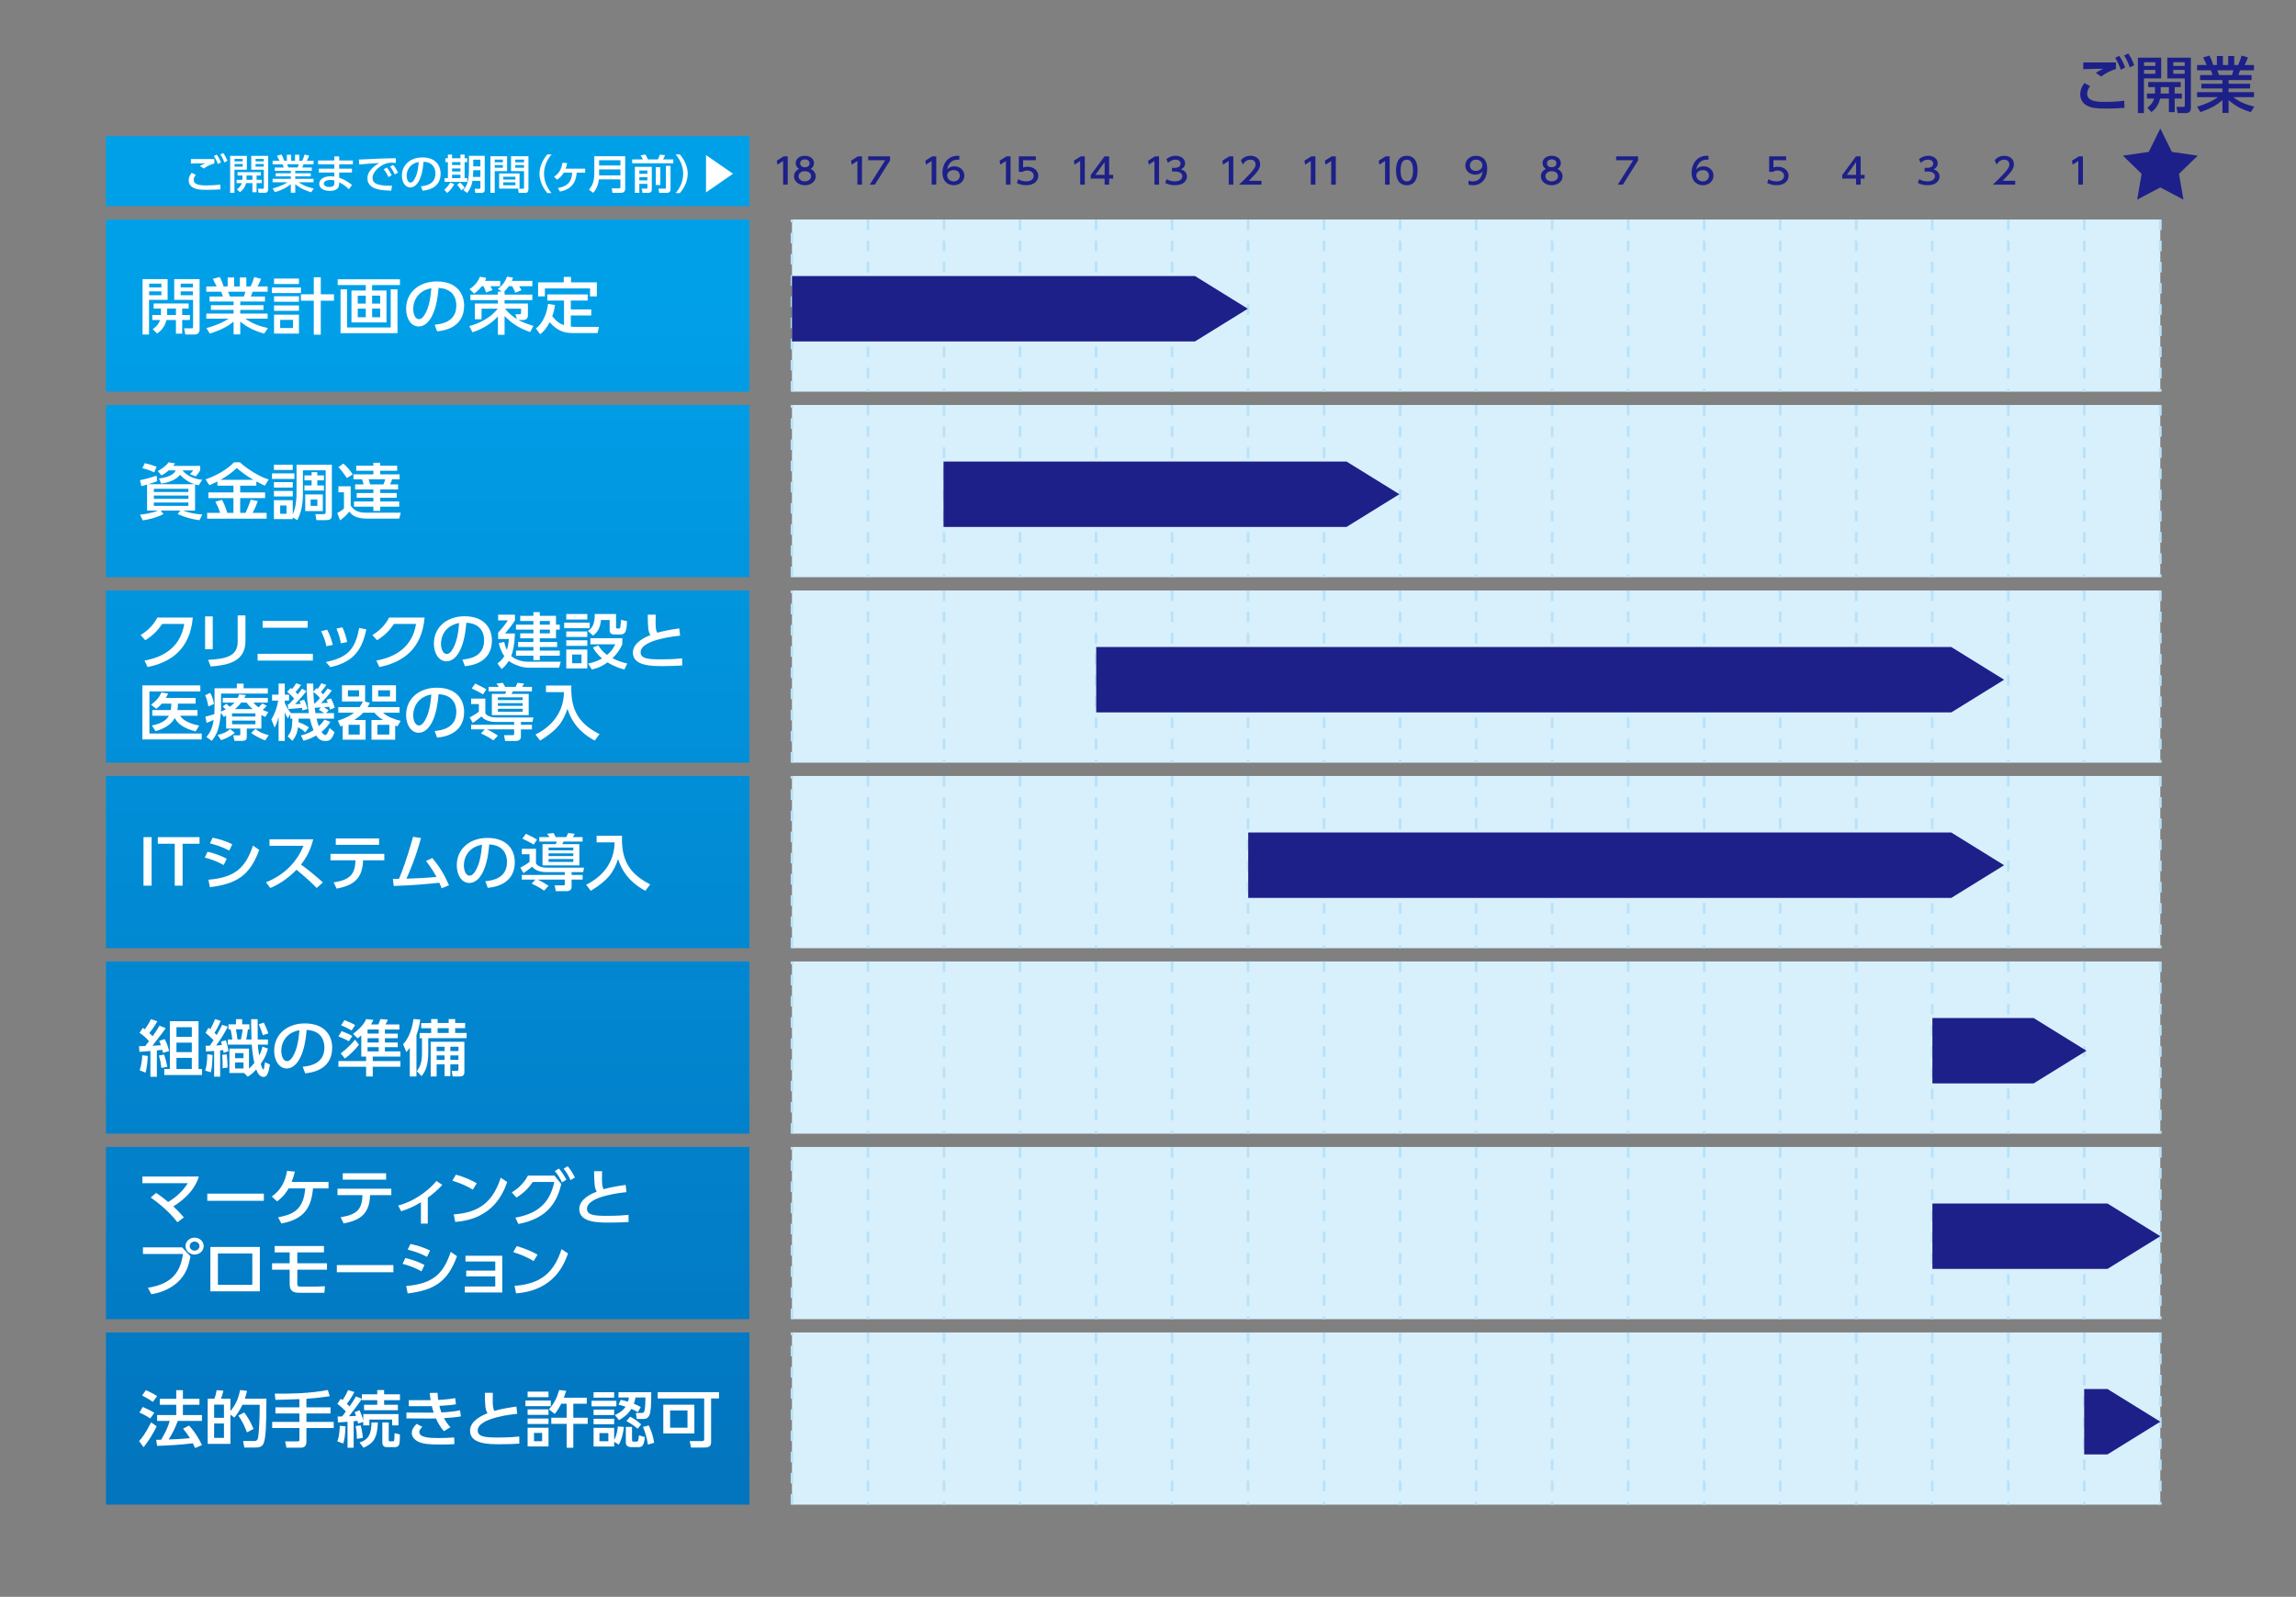<svg xmlns="http://www.w3.org/2000/svg" xmlns:xlink="http://www.w3.org/1999/xlink" viewBox="0 0 460.196 320.081">
  <rect x="0" y="0" width="460.196" height="320.081" fill="#808080" stroke="none"/>
  <defs>
    <style>
      .cls-1 {
        fill: url(#_名称未設定グラデーション_3-2);
      }

      .cls-2 {
        fill: #d8effc;
      }

      .cls-3 {
        fill: url(#_名称未設定グラデーション_3-3);
      }

      .cls-4 {
        fill: #fff;
      }

      .cls-5 {
        fill: none;
        stroke: #b8e2f9;
        stroke-dasharray: 2.123;
        stroke-miterlimit: 10;
        stroke-width: .531px;
      }

      .cls-6 {
        fill: url(#_名称未設定グラデーション_3-5);
      }

      .cls-7 {
        fill: url(#_名称未設定グラデーション_3-7);
      }

      .cls-8 {
        fill: url(#_名称未設定グラデーション_3);
      }

      .cls-9 {
        fill: #00a0e9;
      }

      .cls-10 {
        fill: url(#_名称未設定グラデーション_3-4);
      }

      .cls-11 {
        fill: url(#_名称未設定グラデーション_3-6);
      }

      .cls-12 {
        fill: #1d2088;
      }
    </style>
    <linearGradient id="_名称未設定グラデーション_3" data-name="名称未設定グラデーション 3" x1="85.724" y1="333.04" x2="85.724" y2="59.338" gradientUnits="userSpaceOnUse">
      <stop offset="0" stop-color="#036eb8"/>
      <stop offset="1" stop-color="#00a0e9"/>
    </linearGradient>
    <linearGradient id="_名称未設定グラデーション_3-2" data-name="名称未設定グラデーション 3" x1="85.724" y1="333.04" x2="85.724" y2="59.338" xlink:href="#_名称未設定グラデーション_3"/>
    <linearGradient id="_名称未設定グラデーション_3-3" data-name="名称未設定グラデーション 3" x1="85.724" y1="333.04" x2="85.724" y2="59.338" xlink:href="#_名称未設定グラデーション_3"/>
    <linearGradient id="_名称未設定グラデーション_3-4" data-name="名称未設定グラデーション 3" x1="85.724" y1="333.04" x2="85.724" y2="59.338" xlink:href="#_名称未設定グラデーション_3"/>
    <linearGradient id="_名称未設定グラデーション_3-5" data-name="名称未設定グラデーション 3" x1="85.724" y1="333.04" x2="85.724" y2="59.338" xlink:href="#_名称未設定グラデーション_3"/>
    <linearGradient id="_名称未設定グラデーション_3-6" data-name="名称未設定グラデーション 3" x1="85.724" y1="333.04" x2="85.724" y2="59.338" xlink:href="#_名称未設定グラデーション_3"/>
    <linearGradient id="_名称未設定グラデーション_3-7" data-name="名称未設定グラデーション 3" x1="85.724" y1="333.04" x2="85.724" y2="59.338" xlink:href="#_名称未設定グラデーション_3"/>
  </defs>
  <g>
    <rect class="cls-8" x="21.234" y="43.993" width="128.98" height="34.516"/>
    <rect class="cls-9" x="21.234" y="27.282" width="128.98" height="14.046"/>
    <g>
      <path class="cls-4" d="M28.576,55.948h5.021v4.159h-3.727v6.943h-1.295v-11.103ZM29.898,56.855v.749h2.445v-.749h-2.445ZM29.898,58.401v.773h2.445v-.773h-2.445ZM32.25,63.137c.013-.085.013-.146.013-.221v-1.067h-1.467v-1.018h7.017v1.018h-1.295v1.288h1.546v1.007h-1.546v2.735h-1.255v-2.735h-1.89c-.159.638-.582,1.853-1.89,2.711l-.872-.871c.41-.294,1.189-.871,1.454-1.84h-1.546v-1.007h1.731ZM35.263,63.137v-1.288h-1.771v1.288h1.771ZM34.919,55.948h5.087v10.06c0,.196,0,1.043-.991,1.043h-1.863l-.251-1.239h1.48c.225,0,.317-.073.317-.245v-5.459h-3.779v-4.159ZM36.214,56.855v.749h2.458v-.749h-2.458ZM36.214,58.401v.773h2.458v-.773h-2.458Z"/>
      <path class="cls-4" d="M52.938,66.879c-1.427-.441-3.092-.994-4.784-2.429v2.576h-1.334v-2.564c-.846.688-1.982,1.521-4.771,2.405l-.687-1.093c2.735-.772,3.872-1.509,4.466-1.901h-4.479v-1.018h5.471v-.736h-4.546v-.945h4.546v-.735h-4.823v-1.006h2.683c-.053-.196-.238-.761-.357-.957h-2.973v-1.056h2.075c-.092-.184-.515-1.018-.767-1.521l1.375-.368c.33.589.528,1.079.793,1.889h.806v-1.803h1.295v1.803h1.15v-1.803h1.295v1.803h.859c.251-.503.582-1.361.727-1.889l1.374.368c-.04.11-.331.871-.727,1.521h2.035v1.056h-3c-.066.159-.317.821-.37.957h2.841v1.006h-4.956v.735h4.651v.945h-4.651v.736h5.484v1.018h-4.479c1.559,1.08,2.92,1.521,4.546,1.89l-.767,1.116ZM48.868,59.433c.092-.196.198-.467.317-.957h-3.462c.066.135.304.81.37.957h2.775Z"/>
      <path class="cls-4" d="M60.318,57.616v1.129h-5.814v-1.129h5.814ZM59.922,55.838v1.092h-4.995v-1.092h4.995ZM59.922,59.383v1.104h-4.995v-1.104h4.995ZM59.922,61.224v1.079h-4.995v-1.079h4.995ZM59.922,63.076v3.791h-4.995v-3.791h4.995ZM58.72,64.119h-2.563v1.631h2.563v-1.631ZM62.896,67.088v-6.81h-2.577v-1.288h2.577v-3.41h1.4v3.41h2.643v1.288h-2.643v6.81h-1.4Z"/>
      <path class="cls-4" d="M80.16,57.138h-5.576v1.093h2.881v6.403h-7.017v-6.403h2.867v-1.093h-5.629v-1.152h12.474v1.152ZM69.563,57.997v7.643h8.748v-7.643h1.361v8.784h-11.417v-8.784h1.308ZM73.316,59.261h-1.612v1.595h1.612v-1.595ZM73.316,61.861h-1.612v1.729h1.612v-1.729ZM76.196,59.261h-1.612v1.595h1.612v-1.595ZM76.196,61.861h-1.612v1.729h1.612v-1.729Z"/>
      <path class="cls-4" d="M87.118,65.088c1.401-.123,4.348-.564,4.348-3.853,0-1.361-.607-3.386-3.567-3.521-.41,5.459-2.167,7.729-3.991,7.729-1.532,0-2.511-1.632-2.511-3.521,0-3.447,2.749-5.509,6.145-5.509,4.11,0,5.484,2.552,5.484,4.858,0,4.638-4.479,5.055-5.418,5.141l-.489-1.325ZM82.824,61.959c0,.712.277,2.013,1.136,2.013.503,0,.872-.417,1.189-.957.898-1.521,1.149-3.398,1.309-5.238-2.379.404-3.634,2.159-3.634,4.183Z"/>
      <path class="cls-4" d="M100.565,58.463l-.779-.552c1.269-.908,1.718-2.122,1.837-2.466l1.202.208c-.079.271-.132.43-.225.65h4.097v1.067h-2.643c.158.233.383.613.476.798l-1.229.503c-.132-.331-.436-.957-.634-1.301h-.688c-.172.245-.423.589-.951,1.092h.105v.589h5.563v1.104h-5.563v.687h4.678v2.258c0,.355-.013,1.043-1.004,1.043h-.898c.607.331,1.387.699,3.013,1.178l-.661,1.238c-1.651-.563-3.409-1.423-5.127-3.214v3.754h-1.335v-3.655c-1.467,1.521-2.999,2.453-5.101,3.165l-.634-1.252c1.4-.393,3.858-1.202,5.695-3.483h-3.237v2.122h-1.348v-3.153h4.624v-.687h-5.51v-1.104h5.51v-.589h.767ZM96.561,57.371c-.66.847-1.123,1.19-1.52,1.484l-.925-.896c.423-.294,1.48-1.006,2.088-2.49l1.255.221c-.092.245-.132.393-.237.613h3.039v1.067h-1.995c.132.196.33.516.449.785l-1.309.467c-.118-.467-.237-.761-.488-1.252h-.357ZM103.3,62.99h.846c.251,0,.291-.099.291-.368v-.748h-3.237c.832.969,1.678,1.655,2.418,2.098l-.317-.981Z"/>
      <path class="cls-4" d="M113.048,60.242h-3.356v-1.227h8.1v1.227h-3.383v1.778h4.097v1.215h-4.097v2.232c.384.05.647.05.886.05h4.757l-.277,1.238h-5.062c-1.374,0-2.946-.294-4.545-2.171-.396.748-.912,1.656-1.903,2.417l-.846-1.153c1.256-.957,2.207-2.871,2.418-4.92l1.401.196c-.133,1.031-.317,1.607-.542,2.258.858,1.079,1.533,1.533,2.353,1.803v-4.943ZM114.448,55.507v1.092h5.18v2.81h-1.361v-1.596h-9.052v1.596h-1.36v-2.81h5.14v-1.092h1.454Z"/>
    </g>
    <g>
      <path class="cls-4" d="M39.243,35.058c-.326.376-.423.728-.423.998,0,.883,1.023,1.104,2.399,1.104,1.535,0,2.434-.098,2.946-.155l.026.949c-.406.032-1.34.098-2.655.098-1.543,0-2.169-.106-2.769-.408-.662-.336-.944-.9-.944-1.497,0-.532.176-.965.6-1.513l.82.425ZM42.965,32.768c-.785.221-1.296.441-2.134,1.006l-.758-.499c.361-.237.626-.359,1.085-.548-.397.008-1.641.017-2.32.041-.22.008-.379.017-.582.024l.009-.907h4.701v.883ZM43.442,30.993c.379.507.573.899.855,1.562l-.626.311c-.247-.662-.423-1.006-.811-1.586l.582-.286ZM44.738,30.674c.371.49.564.883.855,1.562l-.626.318c-.238-.654-.432-1.03-.811-1.595l.582-.286Z"/>
      <path class="cls-4" d="M46.126,31.246h3.352v2.772h-2.487v4.63h-.864v-7.402ZM47.008,31.852v.499h1.632v-.499h-1.632ZM47.008,32.882v.516h1.632v-.516h-1.632ZM48.578,36.039c.009-.058.009-.098.009-.147v-.711h-.979v-.679h4.683v.679h-.864v.858h1.032v.671h-1.032v1.823h-.838v-1.823h-1.261c-.106.425-.388,1.234-1.261,1.808l-.582-.581c.273-.196.794-.581.97-1.227h-1.032v-.671h1.156ZM50.589,36.039v-.858h-1.182v.858h1.182ZM50.359,31.246h3.396v6.707c0,.131,0,.695-.661.695h-1.244l-.167-.826h.988c.15,0,.211-.049.211-.164v-3.64h-2.522v-2.772ZM51.224,31.852v.499h1.641v-.499h-1.641ZM51.224,32.882v.516h1.641v-.516h-1.641Z"/>
      <path class="cls-4" d="M62.376,38.533c-.953-.294-2.064-.662-3.193-1.619v1.718h-.891v-1.71c-.564.459-1.323,1.015-3.184,1.604l-.459-.728c1.826-.516,2.584-1.007,2.981-1.269h-2.99v-.679h3.651v-.49h-3.034v-.63h3.034v-.49h-3.219v-.671h1.791c-.035-.131-.159-.507-.238-.638h-1.984v-.704h1.385c-.062-.122-.344-.679-.512-1.014l.917-.245c.22.393.353.719.529,1.259h.538v-1.202h.864v1.202h.768v-1.202h.864v1.202h.573c.167-.335.388-.907.485-1.259l.917.245c-.026.073-.221.58-.485,1.014h1.358v.704h-2.002c-.044.105-.211.548-.247.638h1.896v.671h-3.308v.49h3.104v.63h-3.104v.49h3.66v.679h-2.99c1.041.721,1.949,1.015,3.034,1.26l-.512.744ZM59.659,33.569c.062-.131.132-.312.211-.638h-2.311c.044.09.203.539.247.638h1.852Z"/>
      <path class="cls-4" d="M70.732,32.162v.777h-2.743v.875h2.558v.769h-2.558v1.039c.926.311,1.658.752,2.567,1.447l-.635.859c-.741-.745-1.367-1.104-1.932-1.374l-.009.384c-.026,1.063-1.032,1.325-1.817,1.325-1.79,0-2.178-.899-2.178-1.423,0-.867.917-1.505,2.24-1.505.353,0,.608.041.785.065v-.818h-3.104v-.769h3.104v-.875h-3.254v-.777h3.254v-.801h.979v.801h2.743ZM67.01,36.178c-.159-.041-.405-.105-.811-.105-.732,0-1.297.277-1.297.735,0,.114.062.671,1.129.671.583,0,.979-.164.979-.777v-.523Z"/>
      <path class="cls-4" d="M79.344,32.653c-.335-.017-.608-.033-.847-.033-.388,0-.635.009-.935.099-1.252.359-2.893,1.619-2.893,2.952,0,1.022.874,1.292,1.729,1.439.6.106,1.49.147,2.188.123l-.177.981c-1.781-.049-4.763-.14-4.763-2.486,0-1.57,1.587-2.609,2.363-3.051-.935.057-3.192.204-4.013.294l-.07-.989c.644-.008,3.06-.139,3.563-.164,1.349-.057,2.311-.073,3.836-.098l.018.933ZM77.536,33.577c.405.482.688.965.979,1.546l-.67.376c-.291-.654-.521-1.038-.935-1.57l.626-.352ZM78.806,33.054c.415.482.671.916.988,1.538l-.671.367c-.317-.679-.502-.997-.943-1.562l.626-.344Z"/>
      <path class="cls-4" d="M84.374,37.34c.936-.082,2.902-.377,2.902-2.568,0-.908-.406-2.258-2.382-2.348-.273,3.64-1.446,5.152-2.663,5.152-1.023,0-1.676-1.087-1.676-2.347,0-2.298,1.834-3.673,4.101-3.673,2.743,0,3.66,1.701,3.66,3.239,0,3.092-2.989,3.37-3.615,3.427l-.327-.883ZM81.508,35.254c0,.475.186,1.342.759,1.342.335,0,.582-.278.794-.639.6-1.014.767-2.266.873-3.492-1.588.27-2.426,1.439-2.426,2.789Z"/>
      <path class="cls-4" d="M91.046,36.914c-.345.712-.9,1.342-1.402,1.759l-.608-.63c.52-.426.97-1.039,1.208-1.456l.803.327ZM89.775,30.984h.838v.736h1.676v-.736h.838v.736h.52v.777h-.52v3.214h.52v.753h-4.533v-.753h.661v-3.214h-.503v-.777h.503v-.736ZM90.613,32.498v.58h1.676v-.58h-1.676ZM90.613,33.766v.605h1.676v-.605h-1.676ZM90.613,35.025v.687h1.676v-.687h-1.676ZM92.219,36.596c.149.131.6.515.908,1.038l-.644.523c-.15-.253-.6-.851-.873-1.129l.608-.433ZM96.284,36.252h-1.587c-.133.826-.468,1.701-1.05,2.421l-.768-.557c.626-.817,1.12-1.595,1.12-4.22v-2.658h3.157v6.78c0,.654-.476.654-.749.654h-1.129l-.142-.826h.864c.203,0,.282-.065.282-.245v-1.35ZM94.856,34.117l-.062,1.35h1.49v-1.35h-1.429ZM94.856,32.007v1.35h1.429v-1.35h-1.429Z"/>
      <path class="cls-4" d="M98.29,31.32h3.352v2.984h-2.479v4.352h-.873v-7.336ZM99.163,31.99v.54h1.623v-.54h-1.623ZM99.163,33.087v.539h1.623v-.539h-1.623ZM104.138,34.771v3.034h-4.093v-3.034h4.093ZM100.874,35.434v.564h2.426v-.564h-2.426ZM100.874,36.546v.589h2.426v-.589h-2.426ZM105.037,34.305h-2.61v-2.984h3.492v6.567c0,.229,0,.769-.591.769h-1.35l-.141-.818h.996c.106,0,.203-.032.203-.195v-3.338ZM103.282,31.99v.54h1.755v-.54h-1.755ZM103.282,33.087v.539h1.755v-.539h-1.755Z"/>
      <path class="cls-4" d="M109.71,38.705c-1.491-1.733-1.579-3.361-1.579-3.877,0-.515.088-2.143,1.579-3.876h.838c-.944,1.112-1.509,2.462-1.509,3.876,0,1.415.573,2.765,1.509,3.877h-.838Z"/>
      <path class="cls-4" d="M111.821,37.691c2.258-.401,2.787-1.57,2.857-3.084h-1.676c-.211.336-.538.867-1.322,1.415l-.636-.589c1.183-.793,1.491-1.692,1.702-2.805l.936.065c-.106.539-.221.858-.317,1.12h3.924v.793h-1.711c-.149,2.953-2.213,3.559-3.342,3.795l-.415-.711Z"/>
      <path class="cls-4" d="M125.312,37.838c0,.557-.361.818-.838.818h-1.72l-.142-.899h1.455c.168,0,.282-.058.282-.271v-1.529h-4.312c-.123,1.202-.591,2.118-1.138,2.699l-.847-.638c.529-.679,1.067-1.383,1.067-3.321v-3.386h6.191v6.526ZM120.081,32.113v1.063h4.269v-1.063h-4.269ZM120.081,33.962v1.194h4.269v-1.194h-4.269Z"/>
      <path class="cls-4" d="M126.708,31.958h2.152c-.124-.271-.273-.523-.468-.81l.987-.18c.133.236.38.719.494.989h1.984c.159-.271.317-.671.389-.949l1.058.082c-.114.295-.265.581-.414.867h2.063v.776h-8.246v-.776ZM127.255,33.438h3.387v4.466c0,.326,0,.752-.759.752h-1.103l-.167-.843h.935c.168,0,.212,0,.212-.163v-.793h-1.614v1.799h-.891v-5.218ZM128.146,34.183v.654h1.614v-.654h-1.614ZM128.146,35.499v.654h1.614v-.654h-1.614ZM131.444,37.086v-3.574h.908v3.574h-.908ZM133.473,33.25h.926v4.679c0,.728-.573.728-.82.728h-1.438l-.176-.843h1.34c.062,0,.168,0,.168-.09v-4.474Z"/>
      <path class="cls-4" d="M135.426,38.705c.943-1.104,1.508-2.462,1.508-3.877,0-1.414-.564-2.772-1.508-3.876h.838c1.429,1.651,1.578,3.247,1.578,3.876,0,.63-.149,2.225-1.578,3.877h-.838Z"/>
      <path class="cls-4" d="M141.509,38.566v-7.476l5.415,3.737-5.415,3.738Z"/>
    </g>
    <g>
      <rect class="cls-2" x="158.74" y="43.993" width="274.259" height="34.516"/>
      <g>
        <line class="cls-5" x1="432.999" y1="43.993" x2="432.999" y2="78.509"/>
        <line class="cls-5" x1="417.763" y1="43.993" x2="417.763" y2="78.509"/>
        <line class="cls-5" x1="402.526" y1="43.993" x2="402.526" y2="78.509"/>
        <line class="cls-5" x1="387.289" y1="43.993" x2="387.289" y2="78.509"/>
        <line class="cls-5" x1="372.053" y1="43.993" x2="372.053" y2="78.509"/>
        <line class="cls-5" x1="356.816" y1="43.993" x2="356.816" y2="78.509"/>
        <line class="cls-5" x1="341.58" y1="43.993" x2="341.58" y2="78.509"/>
        <line class="cls-5" x1="326.343" y1="43.993" x2="326.343" y2="78.509"/>
        <line class="cls-5" x1="311.106" y1="43.993" x2="311.106" y2="78.509"/>
        <line class="cls-5" x1="295.87" y1="43.993" x2="295.87" y2="78.509"/>
        <line class="cls-5" x1="280.633" y1="43.993" x2="280.633" y2="78.509"/>
        <line class="cls-5" x1="265.396" y1="43.993" x2="265.396" y2="78.509"/>
        <line class="cls-5" x1="250.16" y1="43.993" x2="250.16" y2="78.509"/>
        <line class="cls-5" x1="234.923" y1="43.993" x2="234.923" y2="78.509"/>
        <line class="cls-5" x1="219.686" y1="43.993" x2="219.686" y2="78.509"/>
        <line class="cls-5" x1="204.45" y1="43.993" x2="204.45" y2="78.509"/>
        <line class="cls-5" x1="189.213" y1="43.993" x2="189.213" y2="78.509"/>
        <line class="cls-5" x1="173.977" y1="43.993" x2="173.977" y2="78.509"/>
        <line class="cls-5" x1="158.74" y1="78.509" x2="158.74" y2="43.993"/>
      </g>
    </g>
    <g>
      <path class="cls-12" d="M157.079,31.341h.81v5.675h-.925v-4.745l-1.141.73-.123-.794,1.379-.866Z"/>
      <path class="cls-12" d="M163.494,35.349c0,1.044-.986,1.781-2.173,1.781s-2.173-.737-2.173-1.781c0-.78.523-1.274,1.009-1.496-.454-.258-.67-.716-.67-1.152,0-.845.717-1.474,1.834-1.474,1.109,0,1.834.629,1.834,1.474,0,.437-.216.895-.671,1.152.485.222,1.01.716,1.01,1.496ZM162.577,35.334c0-.415-.309-1.017-1.256-1.017-.94,0-1.256.595-1.256,1.017,0,.565.523,1.023,1.256,1.023s1.256-.458,1.256-1.023ZM162.269,32.736c0-.529-.454-.795-.947-.795s-.948.272-.948.787c0,.344.216.795.948.795.725,0,.947-.451.947-.787Z"/>
      <path class="cls-12" d="M171.965,31.341h.81v5.675h-.925v-4.745l-1.141.73-.123-.794,1.379-.866Z"/>
      <path class="cls-12" d="M178.402,31.341v.802l-3.052,4.873h-1.024l3.098-4.902h-3.414v-.772h4.393Z"/>
      <path class="cls-12" d="M186.85,31.341h.81v5.675h-.925v-4.745l-1.141.73-.123-.794,1.379-.866Z"/>
      <path class="cls-12" d="M192.278,32.014c-.177-.008-.192-.015-.27-.015-1.295,0-1.935.837-2.181,1.946.308-.314.771-.608,1.464-.608,1.025,0,1.996.702,1.996,1.854,0,1.131-.948,1.939-2.119,1.939-.979,0-2.273-.579-2.273-2.562,0-1.567.94-3.342,3.074-3.342.108,0,.178,0,.309.014v.773ZM191.169,34.096c-.594,0-1.325.351-1.325,1.066,0,.594.501,1.195,1.302,1.195.794,0,1.226-.544,1.226-1.131,0-1.002-.871-1.131-1.202-1.131Z"/>
      <path class="cls-12" d="M201.735,31.341h.81v5.675h-.925v-4.745l-1.141.73-.123-.794,1.379-.866Z"/>
      <path class="cls-12" d="M207.618,32.113h-2.551v1.453c.192-.064.439-.144.878-.144,1.311,0,2.158.809,2.158,1.825,0,.895-.693,1.882-2.412,1.882-.678,0-1.271-.143-1.872-.443l.254-.78c.493.308,1.017.451,1.61.451,1.179,0,1.503-.645,1.503-1.116,0-.666-.586-1.066-1.303-1.066-.315,0-.64.078-.878.271h-.794v-3.105h3.406v.772Z"/>
      <path class="cls-12" d="M216.62,31.341h.81v5.675h-.925v-4.745l-1.141.73-.123-.794,1.379-.866Z"/>
      <path class="cls-12" d="M221.401,37.016v-1.217h-2.773v-.723l2.751-3.735h.932v3.707h.802v.751h-.802v1.217h-.909ZM219.552,35.048h1.85v-2.548l-1.85,2.548Z"/>
      <path class="cls-12" d="M231.506,31.341h.81v5.675h-.925v-4.745l-1.141.73-.123-.794,1.379-.866Z"/>
      <path class="cls-12" d="M233.813,35.906c.493.308,1.087.451,1.681.451,1.094,0,1.486-.559,1.486-1.045,0-.501-.446-.931-1.456-.931h-.608v-.744h.585c.833,0,1.133-.465,1.133-.845,0-.544-.516-.794-1.017-.794-.578,0-1.117.258-1.503.658l-.331-.766c.585-.479,1.256-.665,1.842-.665,1.009,0,1.903.551,1.903,1.51,0,.802-.609,1.095-.833,1.202.316.114,1.202.43,1.202,1.453,0,.766-.616,1.738-2.403,1.738-.802,0-1.396-.179-1.942-.45l.262-.773Z"/>
      <path class="cls-12" d="M246.391,31.341h.81v5.675h-.925v-4.745l-1.141.73-.123-.794,1.379-.866Z"/>
      <path class="cls-12" d="M252.837,36.243v.772h-4.5c.67-.623,1.379-1.295,2.165-2.154.933-1.016,1.155-1.438,1.155-1.918,0-.558-.416-.944-1.04-.944-.909,0-1.364.751-1.51.98l-.386-.852c.478-.587,1.125-.901,1.919-.901.87,0,1.934.465,1.934,1.695,0,.809-.362,1.432-2.265,3.321h2.527Z"/>
      <path class="cls-12" d="M262.842,31.341h.81v5.675h-.925v-4.745l-1.141.73-.123-.794,1.379-.866Z"/>
      <path class="cls-12" d="M266.93,31.341h.81v5.675h-.925v-4.745l-1.141.73-.123-.794,1.379-.866Z"/>
      <path class="cls-12" d="M277.727,31.341h.81v5.675h-.925v-4.745l-1.141.73-.123-.794,1.379-.866Z"/>
      <path class="cls-12" d="M279.812,34.175c0-.552,0-2.948,2.157-2.948s2.157,2.404,2.157,2.948c0,.551,0,2.955-2.157,2.955s-2.157-2.404-2.157-2.955ZM283.209,34.175c0-1.095-.224-2.176-1.24-2.176-1.018,0-1.24,1.088-1.24,2.176,0,1.152.254,2.183,1.24,2.183,1.017,0,1.24-1.103,1.24-2.183Z"/>
      <path class="cls-12" d="M294.341,36.2c.277.107.555.157.855.157,1.256,0,1.803-.859,1.957-1.954-.216.208-.632.608-1.464.608-1.056,0-1.988-.708-1.988-1.839,0-1.103.901-1.946,2.135-1.946.67,0,2.25.271,2.25,2.59,0,1.947-1.063,3.313-2.859,3.313-.493,0-.755-.093-.886-.143v-.787ZM295.82,34.261c.678,0,1.303-.444,1.303-1.117,0-.607-.493-1.145-1.271-1.145-.855,0-1.233.645-1.233,1.145,0,.773.608,1.117,1.202,1.117Z"/>
      <path class="cls-12" d="M313.188,35.349c0,1.044-.986,1.781-2.173,1.781s-2.173-.737-2.173-1.781c0-.78.523-1.274,1.009-1.496-.454-.258-.67-.716-.67-1.152,0-.845.717-1.474,1.834-1.474,1.109,0,1.834.629,1.834,1.474,0,.437-.216.895-.671,1.152.485.222,1.01.716,1.01,1.496ZM312.271,35.334c0-.415-.309-1.017-1.256-1.017-.94,0-1.256.595-1.256,1.017,0,.565.523,1.023,1.256,1.023s1.256-.458,1.256-1.023ZM311.962,32.736c0-.529-.454-.795-.947-.795s-.948.272-.948.787c0,.344.216.795.948.795.725,0,.947-.451.947-.787Z"/>
      <path class="cls-12" d="M328.327,31.341v.802l-3.052,4.873h-1.024l3.098-4.902h-3.414v-.772h4.393Z"/>
      <path class="cls-12" d="M342.435,32.014c-.177-.008-.192-.015-.27-.015-1.295,0-1.935.837-2.181,1.946.308-.314.771-.608,1.464-.608,1.025,0,1.996.702,1.996,1.854,0,1.131-.948,1.939-2.119,1.939-.979,0-2.273-.579-2.273-2.562,0-1.567.94-3.342,3.074-3.342.108,0,.178,0,.309.014v.773ZM341.325,34.096c-.594,0-1.325.351-1.325,1.066,0,.594.501,1.195,1.302,1.195.794,0,1.226-.544,1.226-1.131,0-1.002-.871-1.131-1.202-1.131Z"/>
      <path class="cls-12" d="M358.006,32.113h-2.551v1.453c.192-.064.439-.144.878-.144,1.311,0,2.158.809,2.158,1.825,0,.895-.693,1.882-2.412,1.882-.678,0-1.271-.143-1.872-.443l.254-.78c.493.308,1.017.451,1.61.451,1.179,0,1.503-.645,1.503-1.116,0-.666-.586-1.066-1.303-1.066-.315,0-.64.078-.878.271h-.794v-3.105h3.406v.772Z"/>
      <path class="cls-12" d="M372.021,37.016v-1.217h-2.773v-.723l2.751-3.735h.932v3.707h.802v.751h-.802v1.217h-.909ZM370.171,35.048h1.85v-2.548l-1.85,2.548Z"/>
      <path class="cls-12" d="M384.664,35.906c.493.308,1.087.451,1.681.451,1.094,0,1.486-.559,1.486-1.045,0-.501-.446-.931-1.456-.931h-.608v-.744h.585c.833,0,1.133-.465,1.133-.845,0-.544-.516-.794-1.017-.794-.578,0-1.117.258-1.503.658l-.331-.766c.585-.479,1.256-.665,1.842-.665,1.009,0,1.903.551,1.903,1.51,0,.802-.609,1.095-.833,1.202.316.114,1.202.43,1.202,1.453,0,.766-.616,1.738-2.403,1.738-.802,0-1.396-.179-1.942-.45l.262-.773Z"/>
      <path class="cls-12" d="M403.919,36.243v.772h-4.5c.67-.623,1.379-1.295,2.165-2.154.933-1.016,1.155-1.438,1.155-1.918,0-.558-.416-.944-1.04-.944-.909,0-1.364.751-1.51.98l-.386-.852c.478-.587,1.125-.901,1.919-.901.87,0,1.934.465,1.934,1.695,0,.809-.362,1.432-2.265,3.321h2.527Z"/>
      <path class="cls-12" d="M416.678,31.341h.81v5.675h-.925v-4.745l-1.141.73-.123-.794,1.379-.866Z"/>
    </g>
    <polygon class="cls-12" points="239.515 68.437 158.74 68.437 158.74 55.331 239.515 55.331 250.104 61.884 239.515 68.437"/>
    <rect class="cls-1" x="21.234" y="81.175" width="128.98" height="34.516"/>
    <g>
      <path class="cls-4" d="M29.475,97.129c-.7.209-.792.233-1.136.307l-.277-1.189c.938-.172,2.484-.602,3.33-.896l.119,1.092c-.555.232-.687.27-1.797.613h9.25c-1.123-.368-2.101-1.043-2.88-1.89-.331.43-1.255,1.398-3.766,1.779l-.462-1.043c1.123-.11,2.907-.516,3.356-1.619h-1.401c-.687.613-1.057.797-1.467.993l-.713-.858c.727-.368,1.744-1.129,2.154-1.754l1.295.221c-.159.257-.198.318-.357.503h5.405v.896c-.251.417-.542.834-.898,1.214l-1.163-.453c.304-.295.436-.442.661-.761h-2.154c.898,1.116,2.418,1.767,3.964,1.877l-.714,1.116c-.264-.049-.383-.073-.727-.172v5.227h-2.365c.291.122,1.744.699,3.819.785l-.568,1.165c-1.731-.258-2.814-.564-4.374-1.239l.541-.711h-3.951l.568.699c-.964.564-2.907,1.129-4.149,1.275l-.568-1.141c2.259-.233,3.436-.748,3.621-.834h-2.194v-5.202ZM29.012,92.835c.899.222,1.388.344,2.379.725l-.476,1.116c-.806-.393-1.731-.675-2.378-.822l.476-1.019ZM30.836,98.613h6.924v-.638h-6.924v.638ZM30.836,99.987h6.924v-.662h-6.924v.662ZM30.836,101.398h6.924v-.675h-6.924v.675Z"/>
      <path class="cls-4" d="M43.582,96.504c-.688.355-1.163.563-1.612.76l-.78-1.178c2.114-.699,4.506-2.073,5.695-3.422h1.203c.582.625,3.356,2.711,5.761,3.447l-.766,1.238c-.37-.172-.767-.355-1.705-.846v.846h-3.238v1.35h4.995v1.142h-4.995v2.956h1.083c.211-.441.767-1.778,1.044-2.649l1.414.307c-.449,1.153-.555,1.386-1.044,2.343h2.801v1.166h-11.919v-1.166h2.603c-.264-.822-.449-1.251-.951-2.245l1.334-.38c.595,1.067.991,2.392,1.057,2.625h1.229v-2.956h-5.021v-1.142h5.021v-1.35h-3.211v-.846ZM50.771,96.172c-1.718-.981-2.802-1.926-3.304-2.367-.991.907-1.863,1.595-3.25,2.367h6.554Z"/>
      <path class="cls-4" d="M59.01,94.884v1.116h-4.493v-1.116h4.493ZM58.68,104.049h-3.779v-3.791h3.779v2.834c.568-1.215.753-2.81.753-4.098v-5.84h7.083v9.9c0,.65-.04,1.202-1.124,1.202h-1.969l-.211-1.202h1.639c.396,0,.423-.221.423-.405v-8.379h-4.559v4.834c0,1.767-.291,3.644-1.136,5.152l-.898-.54v.332ZM58.68,93.154v1.043h-3.779v-1.043h3.779ZM58.68,96.639v1.092h-3.779v-1.092h3.779ZM58.68,98.405v1.104h-3.779v-1.104h3.779ZM57.425,101.325h-1.269v1.656h1.269v-1.656ZM63.596,95.289h1.334v.993h-1.334v1.019h1.334v1.019h-3.911v-1.019h1.44v-1.019h-1.44v-.993h1.44v-.65h1.137v.65ZM64.706,99.105v3.337h-3.528v-3.337h3.528ZM63.609,100.123h-1.348v1.275h1.348v-1.275Z"/>
      <path class="cls-4" d="M67.832,97.473h2.458v3.84c.833,1.447,2.458,1.447,3.026,1.447h7.004l-.305,1.19h-6.686c-.766,0-1.585-.184-1.969-.344-.568-.245-.819-.404-1.348-1.055-.516.675-1.07,1.202-1.85,1.742l-.568-1.473c.251-.11.898-.454,1.348-.896v-3.251h-1.11v-1.202ZM68.823,92.921c.885.785,1.388,1.424,1.876,2.159l-1.176.749c-.092-.136-1.083-1.645-1.691-2.185l.991-.724ZM79.606,94.356h-3.396v.724h3.885v.994h-1.493c-.212.576-.238.65-.41,1.019h1.599v1.006h-3.58v.724h3.303v.944h-3.303v.749h3.805v1.042h-3.805v.859h-1.375v-.859h-3.885v-1.042h3.885v-.749h-3.343v-.944h3.343v-.724h-3.66v-1.006h1.691c-.053-.271-.225-.811-.317-1.019h-1.705v-.994h3.99v-.724h-3.436v-1.006h3.436v-.589h1.375v.589h3.396v1.006ZM73.884,96.074c.146.417.211.662.304,1.019h2.67c.146-.319.277-.736.356-1.019h-3.33Z"/>
    </g>
    <g>
      <rect class="cls-2" x="158.74" y="81.175" width="274.259" height="34.516"/>
      <g>
        <line class="cls-5" x1="432.999" y1="81.175" x2="432.999" y2="115.691"/>
        <line class="cls-5" x1="417.763" y1="81.175" x2="417.763" y2="115.691"/>
        <line class="cls-5" x1="402.526" y1="81.175" x2="402.526" y2="115.691"/>
        <line class="cls-5" x1="387.289" y1="81.175" x2="387.289" y2="115.691"/>
        <line class="cls-5" x1="372.053" y1="81.175" x2="372.053" y2="115.691"/>
        <line class="cls-5" x1="356.816" y1="81.175" x2="356.816" y2="115.691"/>
        <line class="cls-5" x1="341.58" y1="81.175" x2="341.58" y2="115.691"/>
        <line class="cls-5" x1="326.343" y1="81.175" x2="326.343" y2="115.691"/>
        <line class="cls-5" x1="311.106" y1="81.175" x2="311.106" y2="115.691"/>
        <line class="cls-5" x1="295.87" y1="81.175" x2="295.87" y2="115.691"/>
        <line class="cls-5" x1="280.633" y1="81.175" x2="280.633" y2="115.691"/>
        <line class="cls-5" x1="265.396" y1="81.175" x2="265.396" y2="115.691"/>
        <line class="cls-5" x1="250.16" y1="81.175" x2="250.16" y2="115.691"/>
        <line class="cls-5" x1="234.923" y1="81.175" x2="234.923" y2="115.691"/>
        <line class="cls-5" x1="219.686" y1="81.175" x2="219.686" y2="115.691"/>
        <line class="cls-5" x1="204.45" y1="81.175" x2="204.45" y2="115.691"/>
        <line class="cls-5" x1="189.213" y1="81.175" x2="189.213" y2="115.691"/>
        <line class="cls-5" x1="173.977" y1="81.175" x2="173.977" y2="115.691"/>
        <line class="cls-5" x1="158.74" y1="115.691" x2="158.74" y2="81.175"/>
      </g>
    </g>
    <polygon class="cls-12" points="269.89 105.619 189.114 105.619 189.114 92.513 269.89 92.513 280.478 99.066 269.89 105.619"/>
    <rect class="cls-3" x="21.234" y="118.357" width="128.98" height="34.516"/>
    <g>
      <path class="cls-4" d="M28.973,132.412c3.832-.712,7.202-2.688,7.955-7.349h-4.414c-.885,1.288-1.837,2.306-3.396,3.263l-.938-1.03c1.533-.944,2.577-2.036,3.356-3.509h7.109c-.555,6.38-4.427,8.992-9.065,9.913l-.608-1.288Z"/>
      <path class="cls-4" d="M42.643,130.13h-1.533v-6.576h1.533v6.576ZM49.197,128.535c0,4.146-3.66,4.821-6.977,5.055l-.502-1.325c3.488-.185,5.92-.688,5.92-3.632v-5.275h1.559v5.178Z"/>
      <path class="cls-4" d="M62.709,131.05v1.362h-11.073v-1.362h11.073ZM61.665,124.462v1.361h-9.025v-1.361h9.025Z"/>
      <path class="cls-4" d="M65.411,129.541c-.211-1.178-.608-2.135-1.057-3.018l1.216-.308c.595,1.067.925,2.221,1.136,3.043l-1.295.282ZM65.306,132.693c4.281-.846,5.907-2.502,6.686-6.82l1.44.294c-.833,3.705-2.167,6.429-7.202,7.569l-.925-1.043ZM68.318,128.964c-.119-.649-.344-1.729-.885-2.969l1.189-.245c.449.908.806,2.122.965,2.944l-1.269.27Z"/>
      <path class="cls-4" d="M75.434,132.412c3.833-.712,7.202-2.688,7.955-7.349h-4.413c-.885,1.288-1.837,2.306-3.396,3.263l-.939-1.03c1.533-.944,2.577-2.036,3.357-3.509h7.108c-.555,6.38-4.427,8.992-9.064,9.913l-.608-1.288Z"/>
      <path class="cls-4" d="M92.686,132.203c1.401-.123,4.348-.564,4.348-3.853,0-1.361-.607-3.386-3.567-3.521-.41,5.459-2.167,7.729-3.991,7.729-1.532,0-2.511-1.632-2.511-3.521,0-3.447,2.749-5.509,6.145-5.509,4.11,0,5.484,2.552,5.484,4.858,0,4.638-4.479,5.055-5.418,5.141l-.489-1.325ZM88.392,129.074c0,.712.277,2.013,1.136,2.013.503,0,.872-.417,1.189-.957.898-1.521,1.149-3.398,1.309-5.238-2.379.404-3.634,2.159-3.634,4.183Z"/>
      <path class="cls-4" d="M101.058,128.657c.093.405.212.945.542,1.632.093-.307.277-.871.396-2.208h-2.154v-1.276c.582-.601,1.586-1.827,1.942-2.453h-1.942v-1.141h3.37v1.141c-.384.712-1.639,2.232-1.982,2.625h1.982c-.066,2.147-.396,3.668-.74,4.515.688.639,1.982,1.142,3.316,1.142h6.607l-.33,1.202h-6.185c-1.361,0-3.185-.749-3.898-1.362-.607.957-1.044,1.312-1.439,1.632l-.833-1.116c.356-.282.912-.699,1.374-1.473-.739-1.055-.964-1.987-1.109-2.601l1.083-.258ZM108.193,122.695v.748h3.251v1.767h.753v.994h-.753v1.742h-3.251v.735h3.476v1.007h-3.476v.724h4.004v1.018h-4.004v.896h-1.281v-.896h-3.489v-1.018h3.489v-.724h-3.066v-1.007h3.066v-.735h-2.644v-.994h2.644v-.748h-3.489v-.994h3.489v-.735h-2.644v-1.031h2.644v-.748h1.281ZM108.193,124.475v.735h2.021v-.735h-2.021ZM108.193,126.204v.748h2.021v-.748h-2.021Z"/>
      <path class="cls-4" d="M118.192,124.806v1.116h-5.114v-1.116h5.114ZM117.715,123.075v1.104h-4.215v-1.104h4.215ZM117.715,126.572v1.104h-4.215v-1.104h4.215ZM117.715,128.339v1.116h-4.215v-1.116h4.215ZM117.715,130.191v3.791h-4.215v-3.791h4.215ZM116.553,131.197h-1.877v1.742h1.877v-1.742ZM123.477,123.075v2.602c0,.135,0,.307.304.307h.265c.237,0,.277-.209.291-.295.065-.355.105-1.055.118-1.436l1.216.246c-.053,2.171-.383,2.674-1.308,2.674h-1.256c-.595,0-.912-.307-.912-.785v-2.109h-1.744c-.158,1.938-.964,2.662-1.599,3.115l-1.018-.932c1.149-.675,1.374-1.877,1.374-3.387h4.269ZM125.155,134.19c-.595-.147-1.903-.49-3.383-1.423-1.401,1.006-2.445,1.275-3.158,1.423l-.74-1.19c1.044-.195,1.85-.478,2.801-1.018-1.215-1.019-1.638-1.841-1.823-2.208l1.084-.405c.383.65.819,1.239,1.73,1.914,1.084-.908,1.493-1.791,1.652-2.135h-4.982v-1.227h6.396v1.227c-.277.638-.779,1.632-1.981,2.797,1.321.662,2.432.92,2.973,1.055l-.567,1.19Z"/>
      <path class="cls-4" d="M136.315,127.419c-.555.049-7.915.735-7.915,3.337,0,1.275,1.506,1.41,4.03,1.41,2.167,0,3.567-.122,4.294-.196l.014,1.423c-.793.05-1.916.123-3.819.123-2.272,0-6.065,0-6.065-2.711,0-2.062,2.591-3.129,3.502-3.509-.476-.772-.488-1.558-.528-4.085h1.599c-.013.393-.026.735-.026,1.35,0,1.275.066,1.791.317,2.27,1.309-.368,2.418-.577,4.427-.871l.172,1.46Z"/>
      <path class="cls-4" d="M40.152,137.383v1.215h-10.201v8.428h10.479v1.19h-11.893v-10.833h11.615ZM39.584,142.327v1.141h-3.475c.515.907,2.035,1.656,3.819,1.963l-.727,1.178c-2.656-.675-3.687-1.729-4.175-2.687-.819,1.546-2.511,2.245-3.845,2.638l-.753-1.142c.713-.146,2.669-.527,3.409-1.95h-3.317v-1.141h3.7c.079-.368.119-.675.119-1.288h-1.917c-.383.441-.634.674-1.083,1.055l-1.07-.847c.396-.282,1.625-1.19,2.062-2.453l1.374.221c-.171.355-.264.539-.462.883h5.959v1.142h-3.541c0,.539-.026.846-.106,1.288h4.03Z"/>
      <path class="cls-4" d="M42.129,138.879c.185.332.541.933.753,2.221l-1.11.503c-.238-1.165-.304-1.46-.647-2.245l1.004-.479ZM45.326,143.431l-.462.271-.595-.835c-.277,3.337-.846,4.393-1.824,5.632l-1.07-.773c.608-.748,1.163-1.533,1.454-3.423-.621.282-.833.368-1.414.589l-.264-1.239c1.004-.257,1.229-.318,1.811-.515.026-.344.04-.859.04-1.117v-4.061h4.466v-.932h1.361v.932h4.849v1.067h-9.369v3.019c0,.27-.013.441-.026.601.251-.098.462-.196.951-.454-.343-.343-.383-.393-.594-.552l.727-.589c.08.073.449.417.674.626.304-.221.621-.467.965-.847h-2.365v-.944h3c.119-.233.185-.381.304-.699l1.335.135c-.159.294-.211.417-.304.564h4.704v.944h-2.88c.238.27.515.589,1.031.957.436-.441.608-.626.753-.785l.899.479c-.317.355-.674.662-.833.81.462.233.753.319,1.123.43l-.582.981c-.304-.136-.515-.222-.806-.381v2.711h-2.92v1.669c0,.748-.515.798-.898.798h-1.572l-.251-1.104h1.149c.211,0,.264-.037.264-.185v-1.178h-2.828v-2.601ZM47.07,146.891c-1.097.907-2.22,1.288-2.762,1.472l-.687-1.042c1.585-.381,2.167-.884,2.498-1.178l.951.748ZM46.516,142.989v.638h4.678v-.638h-4.678ZM46.516,144.437v.736h4.678v-.736h-4.678ZM50.638,142.131c-.647-.564-.964-.957-1.229-1.301h-1.07c-.502.662-1.004,1.116-1.229,1.301h3.528ZM53.149,148.412c-.277-.111-1.625-.602-2.801-1.497l.846-.81c.674.552,1.334.907,2.669,1.264l-.713,1.043Z"/>
      <path class="cls-4" d="M61.191,146.805c-.528-.552-1.255-.92-1.453-1.019-.211,1.473-.647,2.11-1.137,2.712l-.951-.908c.792-.981.912-1.693.951-3.546h-.423v-.858l-.489.797c-.198-.318-.396-.638-.608-1.238v5.766h-1.242v-4.846c-.198.81-.33,1.239-.793,2.184l-.661-1.644c.714-1.142,1.176-2.466,1.375-3.779h-1.229v-1.189h1.308v-2.221h1.242v2.221h.859v1.189h-.859v.442c.132.331.436,1.079,1.242,2.073h3.581c-.251-1.436-.436-3.619-.436-5.926h1.321c0,.564,0,.884.026,1.607l.634-.699c.119.11.159.135.211.184.291-.368.489-.675.753-1.153l.991.319c-.198.307-.449.724-1.083,1.436.159.159.291.282.449.466.529-.65.727-.944.872-1.165l.873.393c-.899,1.189-1.018,1.324-2.167,2.539.767-.024.991-.037,1.361-.073-.119-.271-.172-.393-.264-.589l.885-.295c.515.933.674,1.595.753,1.89l-.951.355c-.093-.355-.119-.43-.159-.564-.344.049-.727.074-1.044.099.277.159.344.208.952.625l-.516.553h1.573v1.104h-3.489c.132.589.317,1.19.449,1.509.647-.588.885-.944,1.137-1.312l1.176.454c-.251.417-.727,1.178-1.757,2,.146.245.449.638.78.638.33,0,.661-.908.819-1.411l.991.822c-.462,1.423-.951,1.779-1.771,1.779-.938,0-1.467-.368-1.89-1.092-1.203.687-2.009.896-2.55,1.042l-.516-1.067c.529-.122,1.375-.307,2.524-1.042-.198-.454-.489-1.276-.727-2.319h-2.26c0,.295,0,.454-.013.712,1.004.331,1.639.748,2.075,1.043l-.727,1.006ZM57.914,141.161c.251-.245.541-.552,1.057-1.129-.198-.221-.713-.797-1.427-1.374l.727-.748c.119.086.211.147.277.196.317-.368.515-.65.806-1.153l.991.331c-.225.368-.528.847-1.11,1.411.146.147.278.282.449.491.462-.577.647-.835.872-1.142l.859.491c-.779,1.067-2.167,2.49-2.272,2.601.33-.013.833-.024,1.149-.049-.092-.233-.146-.368-.238-.553l.898-.294c.357.675.542,1.312.661,1.864l-.978.307c-.026-.184-.053-.307-.106-.515-.053,0-2.498.208-2.722.233l-.145-.97h.251ZM64.124,139.935c-.41-.516-.846-.884-1.308-1.239.013.552.08,1.632.146,2.294h.172c.594-.576.846-.871.991-1.055ZM64.322,141.799c-.158.013-1.189.074-1.255.074.053.441.132.92.159,1.067h1.757c-.462-.307-.634-.43-1.083-.65l.423-.491Z"/>
      <path class="cls-4" d="M73.276,144.314v3.95h-4.599v-2.81c-.198.073-.277.098-.436.159l-.528-1.165c1.414-.43,2.378-.908,3.277-1.595h-3.185v-1.116h4.268c.344-.467.436-.65.661-1.129h-4.189v-3.251h4.638v3.251h-.159l1.097.27c-.172.381-.264.553-.449.859h6.409v1.116h-3.316c.886.847,2.286,1.337,3.541,1.644l-.634,1.092c-.331-.098-.37-.11-.463-.147v2.822h-4.757v-3.95h2.326c-.608-.381-1.07-.712-1.758-1.46h-2.22c-.701.748-1.388,1.202-1.784,1.46h2.26ZM71.968,138.364h-2.233v1.251h2.233v-1.251ZM72.1,145.283h-2.233v1.951h2.233v-1.951ZM79.367,137.358v3.251h-4.77v-3.251h4.77ZM78.033,145.283h-2.392v1.951h2.392v-1.951ZM78.179,138.364h-2.379v1.251h2.379v-1.251Z"/>
      <path class="cls-4" d="M87.118,146.522c1.401-.123,4.348-.564,4.348-3.853,0-1.361-.607-3.386-3.567-3.521-.41,5.459-2.167,7.729-3.991,7.729-1.532,0-2.511-1.632-2.511-3.521,0-3.447,2.749-5.509,6.145-5.509,4.11,0,5.484,2.552,5.484,4.858,0,4.638-4.479,5.055-5.418,5.141l-.489-1.325ZM82.824,143.395c0,.711.277,2.012,1.136,2.012.503,0,.872-.417,1.189-.957.898-1.521,1.149-3.398,1.309-5.238-2.379.404-3.634,2.159-3.634,4.184Z"/>
      <path class="cls-4" d="M103.049,144.707h-3.607c-1.942,0-2.59-.712-2.946-1.092-.37.343-1.242.981-1.731,1.288l-.621-1.092c.291-.147,1.321-.736,1.837-1.153v-1.534h-1.546v-1.092h2.841v2.944c.396.626,1.335.835,2.193.835h7.439l-.185.896h-2.312v.564h2.207v.932h-2.207v1.484c0,.785-.807.835-.991.835h-2.181l-.211-1.166h1.823c.172,0,.198-.11.198-.258v-.896h-5.457c.727.307,1.546.81,2.206,1.239l-.898.97c-.383-.258-1.083-.749-2.497-1.399l.753-.81h-2.722v-.932h8.615v-.564ZM95.253,137.015c1.202.576,1.585.772,2.232,1.165l-.674,1.007c-.885-.577-2.048-1.093-2.259-1.19l.7-.981ZM97.936,137.677h2.034c-.118-.196-.33-.49-.476-.662l1.295-.147c.238.381.344.589.449.81h2.102c.119-.208.264-.527.37-.81l1.334.147c-.053.11-.118.245-.369.662h1.942v.896h-3.832c-.066.185-.133.319-.252.516h3.437v4.257h-7.387v-4.257h2.655c.146-.282.186-.417.212-.516h-3.515v-.896ZM99.798,139.775v.552h4.956v-.552h-4.956ZM99.798,140.94v.54h4.956v-.54h-4.956ZM99.798,142.069v.589h4.956v-.589h-4.956Z"/>
      <path class="cls-4" d="M109.427,137.407h5.088c-.119,4.22.911,7.373,5.655,9.753l-.978,1.288c-1.784-.969-4.321-2.735-5.458-6.379-.885,2.662-1.995,4.244-5.471,6.379l-.938-1.214c3.238-1.607,5.656-4.393,5.709-8.502h-3.607v-1.325Z"/>
    </g>
    <g>
      <rect class="cls-2" x="158.74" y="118.357" width="274.259" height="34.516"/>
      <g>
        <line class="cls-5" x1="432.999" y1="118.357" x2="432.999" y2="152.873"/>
        <line class="cls-5" x1="417.763" y1="118.357" x2="417.763" y2="152.873"/>
        <line class="cls-5" x1="402.526" y1="118.357" x2="402.526" y2="152.873"/>
        <line class="cls-5" x1="387.289" y1="118.357" x2="387.289" y2="152.873"/>
        <line class="cls-5" x1="372.053" y1="118.357" x2="372.053" y2="152.873"/>
        <line class="cls-5" x1="356.816" y1="118.357" x2="356.816" y2="152.873"/>
        <line class="cls-5" x1="341.58" y1="118.357" x2="341.58" y2="152.873"/>
        <line class="cls-5" x1="326.343" y1="118.357" x2="326.343" y2="152.873"/>
        <line class="cls-5" x1="311.106" y1="118.357" x2="311.106" y2="152.873"/>
        <line class="cls-5" x1="295.87" y1="118.357" x2="295.87" y2="152.873"/>
        <line class="cls-5" x1="280.633" y1="118.357" x2="280.633" y2="152.873"/>
        <line class="cls-5" x1="265.396" y1="118.357" x2="265.396" y2="152.873"/>
        <line class="cls-5" x1="250.16" y1="118.357" x2="250.16" y2="152.873"/>
        <line class="cls-5" x1="234.923" y1="118.357" x2="234.923" y2="152.873"/>
        <line class="cls-5" x1="219.686" y1="118.357" x2="219.686" y2="152.873"/>
        <line class="cls-5" x1="204.45" y1="118.357" x2="204.45" y2="152.873"/>
        <line class="cls-5" x1="189.213" y1="118.357" x2="189.213" y2="152.873"/>
        <line class="cls-5" x1="173.977" y1="118.357" x2="173.977" y2="152.873"/>
        <line class="cls-5" x1="158.74" y1="152.873" x2="158.74" y2="118.357"/>
      </g>
    </g>
    <polygon class="cls-12" points="391.105 142.8 219.715 142.8 219.715 129.695 391.105 129.695 401.693 136.248 391.105 142.8"/>
    <rect class="cls-10" x="21.234" y="155.539" width="128.98" height="34.516"/>
    <g>
      <path class="cls-4" d="M30.387,167.801v9.729h-1.625v-9.729h1.625Z"/>
      <path class="cls-4" d="M36.599,177.529h-1.572v-8.403h-3.396v-1.325h8.364v1.325h-3.396v8.403Z"/>
      <path class="cls-4" d="M44.837,173.395c-1.639-.92-3.039-1.3-3.792-1.496l.555-1.166c.779.172,2.088.491,3.845,1.398l-.608,1.264ZM41.771,176.339c5.286-.453,7.427-2.33,8.933-6.845l1.255.871c-1.916,5.238-4.625,6.796-9.884,7.471l-.304-1.497ZM45.946,170.487c-1.493-.785-2.801-1.153-3.872-1.447l.555-1.129c1.493.319,2.523.662,3.938,1.312l-.621,1.264Z"/>
      <path class="cls-4" d="M62.776,168.242c-.608,2.503-1.586,3.95-2.445,5.066.74.528,2.418,1.768,4.387,3.57l-1.242,1.116c-.621-.625-1.757-1.791-4.043-3.655-1.81,1.84-3.647,2.993-5.259,3.655l-.859-1.141c1.573-.626,5.55-2.466,7.506-7.312h-6.805v-1.301h8.761Z"/>
      <path class="cls-4" d="M66.866,176.879c3.37-.527,4.308-1.692,4.387-4.44h-5.008v-1.288h10.783v1.288h-4.255c-.106,3.594-1.797,5.029-5.299,5.68l-.607-1.239ZM75.984,168.059v1.275h-8.682v-1.275h8.682Z"/>
      <path class="cls-4" d="M78.753,176.168c.04,0,1.11-.013,1.229-.013,1.547-3.778,2.472-7.226,2.802-8.428l1.599.257c-1.123,4.086-2.286,6.724-2.92,8.146,2.312-.086,3.7-.135,6.025-.355-.714-1.252-.965-1.693-2.101-3.202l1.269-.589c1.52,1.853,2.392,3.3,3.343,5.459l-1.479.602c-.146-.368-.212-.564-.463-1.104-2.643.27-4.876.503-9.145.65l-.158-1.423Z"/>
      <path class="cls-4" d="M97.273,176.634c1.401-.123,4.348-.564,4.348-3.853,0-1.361-.607-3.386-3.567-3.521-.41,5.459-2.167,7.729-3.991,7.729-1.532,0-2.511-1.632-2.511-3.521,0-3.447,2.749-5.509,6.145-5.509,4.11,0,5.484,2.552,5.484,4.858,0,4.638-4.479,5.055-5.418,5.141l-.489-1.325ZM92.979,173.506c0,.711.277,2.012,1.136,2.012.503,0,.872-.417,1.189-.957.898-1.521,1.149-3.398,1.309-5.238-2.379.404-3.634,2.159-3.634,4.184Z"/>
      <path class="cls-4" d="M113.204,174.818h-3.607c-1.942,0-2.59-.712-2.946-1.092-.37.343-1.242.981-1.731,1.288l-.621-1.092c.291-.147,1.321-.736,1.837-1.153v-1.534h-1.546v-1.092h2.841v2.944c.396.626,1.335.835,2.193.835h7.439l-.185.896h-2.312v.564h2.207v.932h-2.207v1.484c0,.785-.807.835-.991.835h-2.181l-.211-1.166h1.823c.172,0,.198-.11.198-.258v-.896h-5.457c.727.307,1.546.81,2.206,1.239l-.898.97c-.383-.258-1.083-.749-2.497-1.399l.753-.81h-2.722v-.932h8.615v-.564ZM105.408,167.126c1.202.576,1.585.772,2.233,1.165l-.675,1.007c-.885-.577-2.048-1.093-2.259-1.19l.7-.981ZM108.091,167.788h2.034c-.118-.196-.33-.49-.476-.662l1.295-.147c.238.381.344.589.449.81h2.102c.119-.208.264-.527.37-.81l1.334.147c-.053.11-.118.245-.37.662h1.943v.896h-3.832c-.066.185-.133.319-.252.516h3.437v4.257h-7.387v-4.257h2.655c.146-.282.186-.417.212-.516h-3.515v-.896ZM109.953,169.887v.552h4.956v-.552h-4.956ZM109.953,171.052v.54h4.956v-.54h-4.956ZM109.953,172.181v.589h4.956v-.589h-4.956Z"/>
      <path class="cls-4" d="M119.581,167.519h5.088c-.119,4.22.911,7.373,5.655,9.753l-.978,1.288c-1.784-.969-4.321-2.735-5.458-6.379-.885,2.662-1.995,4.244-5.471,6.379l-.938-1.214c3.238-1.607,5.656-4.393,5.709-8.502h-3.607v-1.325Z"/>
    </g>
    <g>
      <rect class="cls-2" x="158.74" y="155.539" width="274.259" height="34.516"/>
      <g>
        <line class="cls-5" x1="432.999" y1="155.539" x2="432.999" y2="190.055"/>
        <line class="cls-5" x1="417.763" y1="155.539" x2="417.763" y2="190.055"/>
        <line class="cls-5" x1="402.526" y1="155.539" x2="402.526" y2="190.055"/>
        <line class="cls-5" x1="387.289" y1="155.539" x2="387.289" y2="190.055"/>
        <line class="cls-5" x1="372.053" y1="155.539" x2="372.053" y2="190.055"/>
        <line class="cls-5" x1="356.816" y1="155.539" x2="356.816" y2="190.055"/>
        <line class="cls-5" x1="341.58" y1="155.539" x2="341.58" y2="190.055"/>
        <line class="cls-5" x1="326.343" y1="155.539" x2="326.343" y2="190.055"/>
        <line class="cls-5" x1="311.106" y1="155.539" x2="311.106" y2="190.055"/>
        <line class="cls-5" x1="295.87" y1="155.539" x2="295.87" y2="190.055"/>
        <line class="cls-5" x1="280.633" y1="155.539" x2="280.633" y2="190.055"/>
        <line class="cls-5" x1="265.396" y1="155.539" x2="265.396" y2="190.055"/>
        <line class="cls-5" x1="250.16" y1="155.539" x2="250.16" y2="190.055"/>
        <line class="cls-5" x1="234.923" y1="155.539" x2="234.923" y2="190.055"/>
        <line class="cls-5" x1="219.686" y1="155.539" x2="219.686" y2="190.055"/>
        <line class="cls-5" x1="204.45" y1="155.539" x2="204.45" y2="190.055"/>
        <line class="cls-5" x1="189.213" y1="155.539" x2="189.213" y2="190.055"/>
        <line class="cls-5" x1="173.977" y1="155.539" x2="173.977" y2="190.055"/>
        <line class="cls-5" x1="158.74" y1="190.055" x2="158.74" y2="155.539"/>
      </g>
    </g>
    <polygon class="cls-12" points="391.105 179.982 250.188 179.982 250.188 166.877 391.105 166.877 401.693 173.43 391.105 179.982"/>
    <rect class="cls-6" x="21.234" y="192.721" width="128.98" height="34.516"/>
    <g>
      <path class="cls-4" d="M27.863,209.707c.476,0,.78,0,1.242-.025.119-.146.33-.404.766-.981-.687-.761-1.149-1.178-1.903-1.668l.661-.994c.132.086.344.233.396.282.489-.675.846-1.202,1.216-2.024l1.295.405c-.436.798-.779,1.325-1.599,2.368.37.331.528.503.661.638.555-.761.978-1.46,1.374-2.11l1.229.491c-.502.772-.661.969-2.643,3.521.238-.013,1.427-.073,1.691-.086-.185-.564-.238-.662-.357-.883l1.123-.368c.449.896.608,1.324.885,2.416l-1.215.356c-.066-.271-.08-.344-.159-.602-.198.024-.753.074-1.083.099v5.3h-1.295v-5.178c-.502.05-1.322.11-2.194.172l-.092-1.128ZM29.62,211.657c.013.736-.198,2.539-.449,3.361l-1.176-.479c.356-1.03.489-2.159.515-3.018l1.11.135ZM32.898,211.388c.37,1.152.396,1.251.634,2.44l-1.176.233c-.159-1.104-.225-1.509-.502-2.49l1.044-.184ZM34.047,204.701h5.748v9.581h.688v1.202h-7.559v-1.202h1.123v-9.581ZM35.368,205.892v1.95h3.079v-1.95h-3.079ZM35.368,208.995v1.901h3.079v-1.901h-3.079ZM35.368,212.05v2.232h3.079v-2.232h-3.079Z"/>
      <path class="cls-4" d="M42.604,211.461c-.053,2.024-.146,2.662-.357,3.472l-1.123-.331c.344-1.129.396-1.901.423-3.288l1.057.147ZM41.217,209.621c.119,0,.713-.013.846-.013.198-.282.502-.736.74-1.104-.859-.871-1.189-1.152-1.612-1.472l.595-1.019c.106.074.331.245.383.282.462-.858.727-1.46.925-2.012l1.15.344c-.516,1.238-1.018,2.049-1.255,2.392.304.295.37.368.449.442.634-1.093.925-1.681,1.083-2.037l1.15.368c-.727,1.398-1.322,2.368-2.353,3.767.265-.013.555-.024,1.176-.086-.079-.307-.119-.467-.198-.699l.991-.258c.159.454.449,1.705.515,2.184l-.964.344c-.053-.209-.093-.441-.119-.552-.159.012-.396.049-.595.061v5.264h-1.202v-5.153c-.542.037-1.348.086-1.639.099l-.066-1.141ZM45.432,211.326c.159.981.172,2.195.185,2.662l-1.004.135c.013-1.019.013-1.729-.066-2.687l.885-.11ZM49.912,214.185c.251-.209.581-.503,1.07-1.129-.211-.847-.449-2.527-.516-3.656h-4.796v-1.042h.885c-.066-.785-.304-1.853-.344-2.024h-.41v-1.019h1.493v-1.03h1.242v1.03h1.454v1.019h-.291c-.08.626-.251,1.582-.344,2.024h1.057c-.066-2.344-.079-2.602-.079-4.073h1.308c0,1.864,0,2.073.013,4.073h2.048v1.042h-2.022c.04.7.079.945.264,2.185.436-.822.542-1.301.661-1.779l1.097.368c-.132.552-.383,1.607-1.44,3.067.092.294.33,1.128.502,1.128.093,0,.132-.147.146-.208.105-.564.119-.626.211-1.239l.991.454c-.277,1.558-.528,2.49-1.282,2.49-.912,0-1.295-1.055-1.466-1.497-.78.871-1.216,1.142-1.705,1.448l-.727-.736h-2.947v-4.907h3.925v4.012ZM47.123,211.093v1.019h1.678v-1.019h-1.678ZM47.123,212.97v1.202h1.678v-1.202h-1.678ZM47.295,206.333c.159.797.251,1.582.304,2.024h.687c.132-.577.277-1.411.344-2.024h-1.335ZM52.872,204.983c.277.527.674,1.398.912,2.159l-1.097.355c-.198-.638-.582-1.644-.819-2.184l1.004-.331Z"/>
      <path class="cls-4" d="M60.675,213.816c1.4-.123,4.347-.564,4.347-3.853,0-1.361-.608-3.386-3.568-3.521-.41,5.459-2.167,7.729-3.99,7.729-1.533,0-2.511-1.632-2.511-3.521,0-3.447,2.749-5.509,6.145-5.509,4.109,0,5.484,2.552,5.484,4.858,0,4.638-4.479,5.055-5.418,5.141l-.489-1.325ZM56.38,210.688c0,.712.278,2.013,1.137,2.013.502,0,.872-.417,1.189-.957.899-1.521,1.15-3.398,1.309-5.238-2.379.404-3.634,2.159-3.634,4.183Z"/>
      <path class="cls-4" d="M72.417,207.547c-.264.233-.396.332-.74.59l-.912-.908c1.995-1.497,2.444-2.527,2.616-2.957l1.454.16c-.106.257-.198.479-.476.907h1.48c.105-.232.33-.797.423-1.079l1.48.135c-.133.319-.278.626-.463.944h2.774v1.019h-2.906v.822h2.576v.932h-2.576v.859h2.576v.932h-2.576v.847h3.104v1.043h-5.537v.896h5.537v1.141h-5.537v1.951h-1.334v-1.951h-5.55v-1.141h5.55v-.896h-.965v-4.245ZM68.466,206.688c.964.368,1.295.491,2.154.981l-.7,1.043c-.78-.454-1.784-.847-2.088-.957l.634-1.067ZM68.281,211.142c.383-.282,1.691-1.264,2.881-2.748l.779,1.006c-.568.773-1.639,1.927-2.814,2.773l-.846-1.031ZM69.048,204.48c.832.318,1.467.613,2.141.981l-.714,1.092c-.423-.245-1.255-.699-2.114-1.03l.688-1.043ZM73.672,206.357v.822h2.234v-.822h-2.234ZM73.672,208.111v.859h2.234v-.859h-2.234ZM73.672,209.902v.847h2.234v-.847h-2.234Z"/>
      <path class="cls-4" d="M82.137,210.038c-.344.466-.463.589-.7.847l-.635-1.583c1.11-1.104,1.824-3.165,2.075-5.042l1.348.11c-.066.527-.172,1.558-.753,3.116v8.293h-1.335v-5.741ZM86.418,204.271h1.295v.785h2.22v-.785h1.295v.785h1.996v1.043h-1.996v.957h2.3v1.043h-7.69v2.797c0,3.043-.767,4.049-1.348,4.81l-.952-.994c.965-1.202,1.044-2.589,1.044-3.668v-2.944h-.476v-1.043h2.312v-.957h-1.995v-1.043h1.995v-.785ZM93.078,208.823v6.098c0,.821-.621.858-1.058.858h-1.295l-.185-1.116h.925c.33,0,.423-.074.423-.368v-.944h-1.625v2.355h-1.15v-2.355h-1.599v2.429h-1.189v-6.956h6.753ZM87.515,209.817v.87h1.599v-.87h-1.599ZM87.515,211.559v.896h1.599v-.896h-1.599ZM87.713,206.1v.957h2.22v-.957h-2.22ZM90.264,209.817v.87h1.625v-.87h-1.625ZM90.264,211.559v.896h1.625v-.896h-1.625Z"/>
    </g>
    <g>
      <rect class="cls-2" x="158.74" y="192.721" width="274.259" height="34.516"/>
      <g>
        <line class="cls-5" x1="432.999" y1="192.721" x2="432.999" y2="227.237"/>
        <line class="cls-5" x1="417.763" y1="192.721" x2="417.763" y2="227.237"/>
        <line class="cls-5" x1="402.526" y1="192.721" x2="402.526" y2="227.237"/>
        <line class="cls-5" x1="387.289" y1="192.721" x2="387.289" y2="227.237"/>
        <line class="cls-5" x1="372.053" y1="192.721" x2="372.053" y2="227.237"/>
        <line class="cls-5" x1="356.816" y1="192.721" x2="356.816" y2="227.237"/>
        <line class="cls-5" x1="341.58" y1="192.721" x2="341.58" y2="227.237"/>
        <line class="cls-5" x1="326.343" y1="192.721" x2="326.343" y2="227.237"/>
        <line class="cls-5" x1="311.106" y1="192.721" x2="311.106" y2="227.237"/>
        <line class="cls-5" x1="295.87" y1="192.721" x2="295.87" y2="227.237"/>
        <line class="cls-5" x1="280.633" y1="192.721" x2="280.633" y2="227.237"/>
        <line class="cls-5" x1="265.396" y1="192.721" x2="265.396" y2="227.237"/>
        <line class="cls-5" x1="250.16" y1="192.721" x2="250.16" y2="227.237"/>
        <line class="cls-5" x1="234.923" y1="192.721" x2="234.923" y2="227.237"/>
        <line class="cls-5" x1="219.686" y1="192.721" x2="219.686" y2="227.237"/>
        <line class="cls-5" x1="204.45" y1="192.721" x2="204.45" y2="227.237"/>
        <line class="cls-5" x1="189.213" y1="192.721" x2="189.213" y2="227.237"/>
        <line class="cls-5" x1="173.977" y1="192.721" x2="173.977" y2="227.237"/>
        <line class="cls-5" x1="158.74" y1="227.237" x2="158.74" y2="192.721"/>
      </g>
    </g>
    <polygon class="cls-12" points="407.605 217.164 387.317 217.164 387.317 204.059 407.605 204.059 418.193 210.612 407.605 217.164"/>
    <rect class="cls-11" x="21.234" y="229.903" width="128.98" height="34.516"/>
    <g>
      <path class="cls-4" d="M31.299,239.112c.462.307,1.189.81,2.405,1.816,1.612-.957,2.986-2.233,3.938-3.767h-9.104v-1.337h11.311c-.251.846-1.07,3.472-5.114,5.999,1.018.944,1.784,1.815,2.114,2.195l-1.282.981c-1.929-2.49-4.308-4.208-5.365-4.968l1.097-.921Z"/>
      <path class="cls-4" d="M52.885,239.26v1.436h-11.338v-1.436h11.338Z"/>
      <path class="cls-4" d="M55.734,244.008c2.775-.527,5.114-1.338,5.444-5.803h-3.33c-.436.748-1.031,1.668-2.312,2.601l-1.07-.97c1.823-1.275,2.695-2.969,3.065-5.14l1.573.147c-.185.748-.317,1.227-.647,2.061h7.386v1.301h-3.105c-.344,3.778-1.691,6.171-6.343,7.042l-.661-1.239Z"/>
      <path class="cls-4" d="M68.268,243.995c3.37-.527,4.308-1.692,4.387-4.44h-5.008v-1.289h10.783v1.289h-4.255c-.106,3.594-1.797,5.029-5.299,5.68l-.608-1.239ZM77.386,235.175v1.275h-8.682v-1.275h8.682Z"/>
      <path class="cls-4" d="M85.744,245.271h-1.375v-4.282c-1.453.896-2.643,1.362-3.951,1.804l-.62-1.141c4.03-1.092,6.766-3.779,7.677-4.932l1.176.785c-.872.981-1.836,1.778-2.906,2.576v5.189Z"/>
      <path class="cls-4" d="M94.762,238.463c-.846-.528-2.127-1.203-4.096-1.804l.713-1.202c2.221.638,3.542,1.35,4.176,1.729l-.793,1.276ZM90.943,243.419c5.246-.356,7.902-2.65,9.422-7.349l1.295.858c-.714,1.976-2.67,7.423-10.413,7.999l-.304-1.509Z"/>
      <path class="cls-4" d="M103.293,244.069c5.22-.896,7.082-3.705,7.796-7.152h-4.295c-.818,1.189-1.797,2.208-3.276,3.128l-.938-1.03c.965-.589,2.312-1.607,3.237-3.374h5.312l1.374,1.705c-.779,3.19-2.405,6.821-8.603,7.999l-.607-1.275ZM112.014,234.23c.647.736.965,1.252,1.507,2.233l-.872.54c-.463-.957-.807-1.485-1.44-2.271l.806-.503ZM113.785,233.764c.634.761.925,1.264,1.453,2.258l-.872.527c-.463-.957-.727-1.436-1.4-2.294l.819-.491Z"/>
      <path class="cls-4" d="M125.567,238.966c-.555.049-7.915.735-7.915,3.337,0,1.275,1.506,1.41,4.03,1.41,2.167,0,3.567-.122,4.294-.196l.014,1.423c-.793.05-1.916.123-3.819.123-2.272,0-6.065,0-6.065-2.711,0-2.062,2.591-3.129,3.502-3.509-.476-.772-.488-1.558-.528-4.085h1.599c-.013.393-.026.735-.026,1.35,0,1.275.066,1.791.317,2.27,1.309-.368,2.418-.577,4.427-.871l.172,1.46Z"/>
      <path class="cls-4" d="M36.491,250.021l1.691,1.815c-.37,1.828-.806,3.275-2.114,4.711-.779.859-2.563,2.38-5.735,2.871l-.687-1.288c5.22-.81,6.567-3.595,7.03-6.772h-8.021v-1.337h7.836ZM40.826,249.776c0,.944-.833,1.692-1.824,1.692-.991,0-1.823-.748-1.823-1.692,0-.945.819-1.693,1.823-1.693,1.004,0,1.824.748,1.824,1.693ZM38.025,249.776c0,.503.436.907.978.907.542,0,.978-.404.978-.907s-.436-.908-.978-.908c-.528,0-.978.393-.978.908Z"/>
      <path class="cls-4" d="M52.079,249.948v8.894h-9.911v-8.894h9.911ZM50.572,251.248h-6.898v6.294h6.898v-6.294Z"/>
      <path class="cls-4" d="M59.591,251.04v2.184h5.946v1.288h-5.946v2.87c0,.356.093.516.727.516h2.603c.185,0,1.097-.013,2.207-.073l-.105,1.312h-4.969c-1.136,0-1.995-.245-1.995-1.729v-2.896h-3.528v-1.288h3.528v-2.184h-3.013v-1.276h9.884v1.276h-5.338Z"/>
      <path class="cls-4" d="M78.853,253.579v1.436h-11.338v-1.436h11.338Z"/>
      <path class="cls-4" d="M84.476,254.83c-1.639-.92-3.039-1.3-3.792-1.496l.555-1.166c.779.172,2.088.491,3.845,1.398l-.607,1.264ZM81.41,257.774c5.285-.453,7.426-2.33,8.933-6.845l1.255.871c-1.916,5.238-4.625,6.796-9.884,7.471l-.304-1.497ZM85.586,251.923c-1.493-.785-2.802-1.153-3.872-1.447l.555-1.129c1.493.319,2.524.662,3.938,1.312l-.621,1.264Z"/>
      <path class="cls-4" d="M93.442,255.849v-1.153h5.827v-1.828h-5.973v-1.165h7.373v7.373h-7.506v-1.202h6.105v-2.024h-5.827Z"/>
      <path class="cls-4" d="M106.952,252.781c-.846-.527-2.127-1.202-4.096-1.803l.713-1.202c2.221.638,3.542,1.35,4.176,1.729l-.793,1.275ZM103.134,257.738c5.246-.356,7.902-2.65,9.422-7.349l1.295.858c-.714,1.976-2.67,7.422-10.413,7.999l-.304-1.509Z"/>
    </g>
    <g>
      <rect class="cls-2" x="158.74" y="229.903" width="274.259" height="34.516"/>
      <g>
        <line class="cls-5" x1="432.999" y1="229.903" x2="432.999" y2="264.419"/>
        <line class="cls-5" x1="417.763" y1="229.903" x2="417.763" y2="264.419"/>
        <line class="cls-5" x1="402.526" y1="229.903" x2="402.526" y2="264.419"/>
        <line class="cls-5" x1="387.289" y1="229.903" x2="387.289" y2="264.419"/>
        <line class="cls-5" x1="372.053" y1="229.903" x2="372.053" y2="264.419"/>
        <line class="cls-5" x1="356.816" y1="229.903" x2="356.816" y2="264.419"/>
        <line class="cls-5" x1="341.58" y1="229.903" x2="341.58" y2="264.419"/>
        <line class="cls-5" x1="326.343" y1="229.903" x2="326.343" y2="264.419"/>
        <line class="cls-5" x1="311.106" y1="229.903" x2="311.106" y2="264.419"/>
        <line class="cls-5" x1="295.87" y1="229.903" x2="295.87" y2="264.419"/>
        <line class="cls-5" x1="280.633" y1="229.903" x2="280.633" y2="264.419"/>
        <line class="cls-5" x1="265.396" y1="229.903" x2="265.396" y2="264.419"/>
        <line class="cls-5" x1="250.16" y1="229.903" x2="250.16" y2="264.419"/>
        <line class="cls-5" x1="234.923" y1="229.903" x2="234.923" y2="264.419"/>
        <line class="cls-5" x1="219.686" y1="229.903" x2="219.686" y2="264.419"/>
        <line class="cls-5" x1="204.45" y1="229.903" x2="204.45" y2="264.419"/>
        <line class="cls-5" x1="189.213" y1="229.903" x2="189.213" y2="264.419"/>
        <line class="cls-5" x1="173.977" y1="229.903" x2="173.977" y2="264.419"/>
        <line class="cls-5" x1="158.74" y1="264.419" x2="158.74" y2="229.903"/>
      </g>
    </g>
    <polygon class="cls-12" points="422.411 254.346 387.317 254.346 387.317 241.241 422.411 241.241 432.999 247.794 422.411 254.346"/>
    <rect class="cls-7" x="21.234" y="267.085" width="128.98" height="34.516"/>
    <g>
      <path class="cls-4" d="M31.404,285.897c-.555,1.19-1.678,3.067-2.63,4.184l-.898-1.227c.582-.638,1.163-1.301,2.418-3.742l1.11.785ZM28.616,282.021c1.018.429,1.639.76,2.312,1.165l-.819,1.141c-.688-.479-1.375-.858-2.167-1.189l.674-1.116ZM29.237,278.659c.542.209,1.784.859,2.26,1.19l-.872,1.153c-.621-.454-.78-.54-2.141-1.288l.753-1.056ZM35.633,284.818c-.502,1.398-1.018,2.404-1.824,3.717,1.52-.049,2.114-.062,4.255-.258-.515-.846-1.083-1.558-1.374-1.901l1.202-.625c1.242,1.312,2.141,2.932,2.59,3.913l-1.375.589c-.172-.368-.291-.626-.462-.957-1.916.295-5.682.479-7.149.527l-.198-1.214c.185,0,.898-.025,1.004-.025.872-1.484,1.348-2.478,1.718-3.766h-2.524v-1.178h3.832v-2.062h-3.303v-1.189h3.303v-1.73h1.334v1.73h3.317v1.189h-3.317v2.062h3.819v1.178h-4.85Z"/>
      <path class="cls-4" d="M49.515,278.795c-.093.466-.172.785-.436,1.57h4.321c0,2.367-.053,5.214-.119,6.109-.225,3.202-.502,3.68-2.233,3.68h-2.075l-.251-1.312h2.101c.476,0,.793-.012.912-.761.264-1.681.317-4.771.317-6.502h-3.462c-.621,1.264-1.017,1.865-1.638,2.564l-.767-.589v5.864h-4.559v-9.054h1.348c.198-.516.317-.896.449-1.706l1.348.099c-.158.736-.238.981-.489,1.607h1.903v2.478c1.083-1.288,1.599-2.552,1.942-4.22l1.388.172ZM44.89,281.555h-1.969v2.638h1.969v-2.638ZM44.89,285.333h-1.969v2.884h1.969v-2.884ZM49.489,287.112c-.45-1.251-.899-2.172-1.718-3.374l1.176-.613c.713.92,1.255,1.828,1.876,3.301l-1.334.687Z"/>
      <path class="cls-4" d="M60.015,280.451c-.687.024-4.057.146-4.81.146l-.132-1.251c3.568.037,7.136-.062,10.638-.724l.383,1.239c-.819.122-2.247.343-4.678.527v1.705h4.836v1.227h-4.836v1.693h5.471v1.227h-5.471v2.821c0,1.092-.912,1.117-1.017,1.117h-2.986l-.265-1.264h2.471c.172,0,.396,0,.396-.282v-2.393h-5.458v-1.227h5.458v-1.693h-4.81v-1.227h4.81v-1.644Z"/>
      <path class="cls-4" d="M69.259,285.91c-.092,1.889-.185,2.563-.462,3.435l-1.189-.441c.251-.626.423-1.337.516-3.116l1.136.123ZM67.66,283.935c.528-.012.661-.012.912-.012.185-.245.528-.688.753-.994-.291-.331-.898-.92-1.705-1.533l.674-1.019c.093.074.278.196.37.271.608-.908.965-1.693,1.11-2.013l1.255.393c-.502,1.019-1.255,2.049-1.493,2.38.331.319.423.418.529.503.489-.711.938-1.373,1.295-2.012l1.176.491v-.908h3.079v-.847h1.374v.847h3.171v1.178h-3.171v.92h2.762v1.092h-6.779v-1.092h2.643v-.92h-3.079v-.258c-.767,1.153-1.745,2.405-2.59,3.472.331-.012.542-.024,1.414-.061-.132-.368-.198-.54-.277-.749l.991-.393c.265.564.634,1.583.74,2.062v-1.288h7.057v2.27h-1.269v-1.166h-4.559v1.166h-1.229v-.699l-1.044.318c-.04-.135-.053-.27-.119-.527-.238.024-.449.05-.766.074v5.312h-1.229v-5.201c-.264.024-1.612.122-1.916.135l-.079-1.19ZM72.285,285.714c.265.993.37,1.644.436,2.49l-1.189.209c.013-1.202-.172-2.196-.251-2.564l1.004-.135ZM72.06,289.148c1.903-.601,2.339-1.767,2.405-4.023h1.269c-.106,3.092-.846,4.171-2.868,5.066l-.806-1.043ZM76.633,285.125h1.281v3.545c0,.209.053.233.317.233h.528c.198,0,.238-.135.251-.208.04-.196.053-.602.079-1.424l1.07.258c-.039,1.669-.053,1.853-.225,2.159-.105.185-.344.381-.713.381h-1.691c-.886,0-.898-.712-.898-1.019v-3.926Z"/>
      <path class="cls-4" d="M92.379,283.91c-1.098.185-2.154.271-3.396.344.344.638.7,1.189,1.295,1.828l-1.295.797c-.674-.724-1.189-1.631-1.599-2.552-.516.013-.859.013-1.269.013l-4.651-.024v-1.178l4.374.024h1.097c-.146-.441-.238-.724-.384-1.312-.33.012-.436.012-.938.012h-3.674v-1.202h3.502c.409,0,.634.013.872,0-.106-.675-.133-.969-.172-1.447l1.559-.024c.027.527.066.981.133,1.423,1.4-.062,2.563-.209,3.409-.355l.146,1.227c-.872.159-1.93.245-3.317.318.106.467.225.871.396,1.313,1.533-.086,2.63-.185,3.74-.43l.172,1.227ZM84.649,286.008c-.277.271-.608.639-.608,1.031,0,1.055,1.863,1.214,3.779,1.214,1.282,0,2.167-.049,3.211-.122l.053,1.337c-.66.049-1.572.086-2.748.086-2.59,0-3.515-.159-4.334-.503-.991-.405-1.467-1.141-1.467-1.815,0-.54.237-1.104.965-1.828l1.149.601Z"/>
      <path class="cls-4" d="M103.67,283.396c-.555.049-7.915.735-7.915,3.337,0,1.275,1.506,1.41,4.03,1.41,2.167,0,3.567-.122,4.294-.196l.014,1.423c-.793.05-1.916.123-3.819.123-2.272,0-6.065,0-6.065-2.711,0-2.062,2.591-3.129,3.502-3.509-.476-.772-.488-1.558-.528-4.085h1.599c-.013.393-.026.735-.026,1.35,0,1.275.066,1.791.317,2.27,1.309-.368,2.418-.577,4.427-.871l.172,1.46Z"/>
      <path class="cls-4" d="M110.403,280.732v1.129h-5.088v-1.129h5.088ZM109.941,278.941v1.117h-4.188v-1.117h4.188ZM109.941,282.5v1.104h-4.188v-1.104h4.188ZM109.941,284.34v1.092h-4.188v-1.092h4.188ZM109.941,286.18v3.754h-4.188v-3.754h4.188ZM108.659,287.223h-1.626v1.656h1.626v-1.656ZM110.02,282.5c1.071-1.215,1.586-2.233,2.062-3.877l1.401.159c-.238.761-.317.994-.476,1.387h4.598v1.202h-2.695v2.81h2.881v1.227h-2.881v4.784h-1.335v-4.784h-3.078v-1.227h3.078v-2.81h-1.083c-.516,1.018-.846,1.472-1.309,2.049l-1.163-.92Z"/>
      <path class="cls-4" d="M123.546,280.782v1.116h-4.982v-1.116h4.982ZM123.097,279.064v1.092h-4.123v-1.092h4.123ZM123.097,282.549v1.092h-4.123v-1.092h4.123ZM123.097,284.389v1.092h-4.123v-1.092h4.123ZM125.052,286.021c-.079.772-.316,2.294-1.018,3.546l-.938-.564v.944h-4.123v-3.742h4.123v2.43c.33-.577.607-1.338.739-2.699l1.216.086ZM121.934,287.26h-1.784v1.632h1.784v-1.632ZM123.241,283.641c.503-.233,1.467-.675,2.154-1.681-.423-.135-.66-.209-1.427-.417l.449-.945c.449.086.674.135,1.453.356.105-.381.132-.553.172-.835h-2.074v-1.055h6.567c0,2.687-.093,4.012-.396,4.649-.277.564-.647.712-1.189.712h-1.309l-.198-1.202h1.216c.516,0,.674-.368.714-3.104h-1.995c-.093.528-.172.811-.331,1.252.833.344,1.031.454,1.375.675l-.568,1.018c-.396-.232-.635-.368-1.309-.662-.409.626-.964,1.411-2.471,2.257l-.833-1.018ZM126.678,286.021v2.589c0,.282.105.355.251.355h.66c.344,0,.384-.307.476-1.251l1.189.343c-.146,1.362-.37,2.013-1.189,2.013h-1.559c-.767,0-1.07-.454-1.07-.884v-3.165h1.242ZM127.814,286.389c-.37-.319-1.123-.945-2.272-1.546l.767-.871c.779.405,1.493.884,2.206,1.533l-.7.884ZM129.862,289.566c-.225-1.497-.568-2.54-.991-3.546l1.163-.295c.488.97.885,2.185,1.083,3.473l-1.255.368Z"/>
      <path class="cls-4" d="M142.528,289.063c0,.626-.211,1.092-1.387,1.092h-2.644l-.251-1.3h2.551c.251,0,.344-.172.344-.393v-8.146h-9.316v-1.264h12.289v1.264h-1.586v8.747ZM139.172,287.321h-6.224v-5.754h6.224v5.754ZM137.798,282.721h-3.488v3.459h3.488v-3.459Z"/>
    </g>
    <g>
      <rect class="cls-2" x="158.74" y="267.085" width="274.259" height="34.516"/>
      <g>
        <line class="cls-5" x1="432.999" y1="267.085" x2="432.999" y2="301.601"/>
        <line class="cls-5" x1="417.763" y1="267.085" x2="417.763" y2="301.601"/>
        <line class="cls-5" x1="402.526" y1="267.085" x2="402.526" y2="301.601"/>
        <line class="cls-5" x1="387.289" y1="267.085" x2="387.289" y2="301.601"/>
        <line class="cls-5" x1="372.053" y1="267.085" x2="372.053" y2="301.601"/>
        <line class="cls-5" x1="356.816" y1="267.085" x2="356.816" y2="301.601"/>
        <line class="cls-5" x1="341.58" y1="267.085" x2="341.58" y2="301.601"/>
        <line class="cls-5" x1="326.343" y1="267.085" x2="326.343" y2="301.601"/>
        <line class="cls-5" x1="311.106" y1="267.085" x2="311.106" y2="301.601"/>
        <line class="cls-5" x1="295.87" y1="267.085" x2="295.87" y2="301.601"/>
        <line class="cls-5" x1="280.633" y1="267.085" x2="280.633" y2="301.601"/>
        <line class="cls-5" x1="265.396" y1="267.085" x2="265.396" y2="301.601"/>
        <line class="cls-5" x1="250.16" y1="267.085" x2="250.16" y2="301.601"/>
        <line class="cls-5" x1="234.923" y1="267.085" x2="234.923" y2="301.601"/>
        <line class="cls-5" x1="219.686" y1="267.085" x2="219.686" y2="301.601"/>
        <line class="cls-5" x1="204.45" y1="267.085" x2="204.45" y2="301.601"/>
        <line class="cls-5" x1="189.213" y1="267.085" x2="189.213" y2="301.601"/>
        <line class="cls-5" x1="173.977" y1="267.085" x2="173.977" y2="301.601"/>
        <line class="cls-5" x1="158.74" y1="301.601" x2="158.74" y2="267.085"/>
      </g>
    </g>
    <polygon class="cls-12" points="422.411 291.528 417.74 291.528 417.74 278.423 422.411 278.423 432.999 284.976 422.411 291.528"/>
    <g>
      <path class="cls-12" d="M418.924,17.274c-.453.564-.589,1.092-.589,1.497,0,1.324,1.424,1.656,3.337,1.656,2.135,0,3.387-.147,4.098-.233l.037,1.423c-.564.049-1.864.147-3.692.147-2.147,0-3.019-.159-3.853-.613-.92-.503-1.312-1.35-1.312-2.245,0-.798.245-1.448.834-2.27l1.141.638ZM424.102,13.84c-1.092.331-1.804.662-2.969,1.509l-1.056-.749c.503-.355.871-.539,1.51-.821-.553.012-2.282.024-3.227.062-.307.012-.528.024-.811.036l.013-1.361h6.539v1.325ZM424.764,11.177c.527.761.798,1.35,1.19,2.344l-.871.466c-.344-.993-.589-1.509-1.129-2.38l.81-.43ZM426.567,10.699c.516.735.785,1.324,1.189,2.343l-.871.479c-.331-.981-.601-1.546-1.128-2.393l.81-.429Z"/>
      <path class="cls-12" d="M428.511,11.558h4.662v4.159h-3.46v6.943h-1.202v-11.103ZM429.737,12.465v.749h2.271v-.749h-2.271ZM429.737,14.011v.773h2.271v-.773h-2.271ZM431.922,18.746c.012-.085.012-.146.012-.221v-1.067h-1.361v-1.018h6.514v1.018h-1.202v1.288h1.436v1.007h-1.436v2.735h-1.165v-2.735h-1.755c-.146.638-.539,1.853-1.754,2.711l-.81-.871c.38-.294,1.104-.871,1.35-1.84h-1.436v-1.007h1.607ZM434.719,18.746v-1.288h-1.644v1.288h1.644ZM434.4,11.558h4.724v10.06c0,.196,0,1.043-.92,1.043h-1.73l-.232-1.239h1.374c.208,0,.294-.073.294-.245v-5.459h-3.509v-4.159ZM435.602,12.465v.749h2.282v-.749h-2.282ZM435.602,14.011v.773h2.282v-.773h-2.282Z"/>
      <path class="cls-12" d="M451.127,22.488c-1.324-.441-2.87-.994-4.44-2.429v2.576h-1.239v-2.564c-.785.688-1.84,1.521-4.429,2.405l-.638-1.093c2.539-.772,3.595-1.509,4.146-1.901h-4.159v-1.018h5.079v-.736h-4.22v-.945h4.22v-.735h-4.478v-1.006h2.49c-.049-.196-.221-.761-.331-.957h-2.761v-1.056h1.926c-.086-.184-.479-1.018-.711-1.521l1.275-.368c.307.589.491,1.079.736,1.889h.748v-1.803h1.203v1.803h1.066v-1.803h1.203v1.803h.797c.233-.503.54-1.361.675-1.889l1.276.368c-.037.11-.307.871-.675,1.521h1.889v1.056h-2.784c-.062.159-.295.821-.344.957h2.638v1.006h-4.601v.735h4.318v.945h-4.318v.736h5.091v1.018h-4.158c1.447,1.08,2.711,1.521,4.22,1.89l-.712,1.116ZM447.349,15.042c.086-.196.185-.467.295-.957h-3.215c.062.135.282.81.344.957h2.576Z"/>
    </g>
    <polygon class="cls-12" points="432.999 37.575 437.63 40.01 436.746 34.853 440.493 31.201 435.315 30.449 432.999 25.757 430.684 30.449 425.506 31.201 429.253 34.853 428.368 40.01 432.999 37.575"/>
  </g>
</svg>